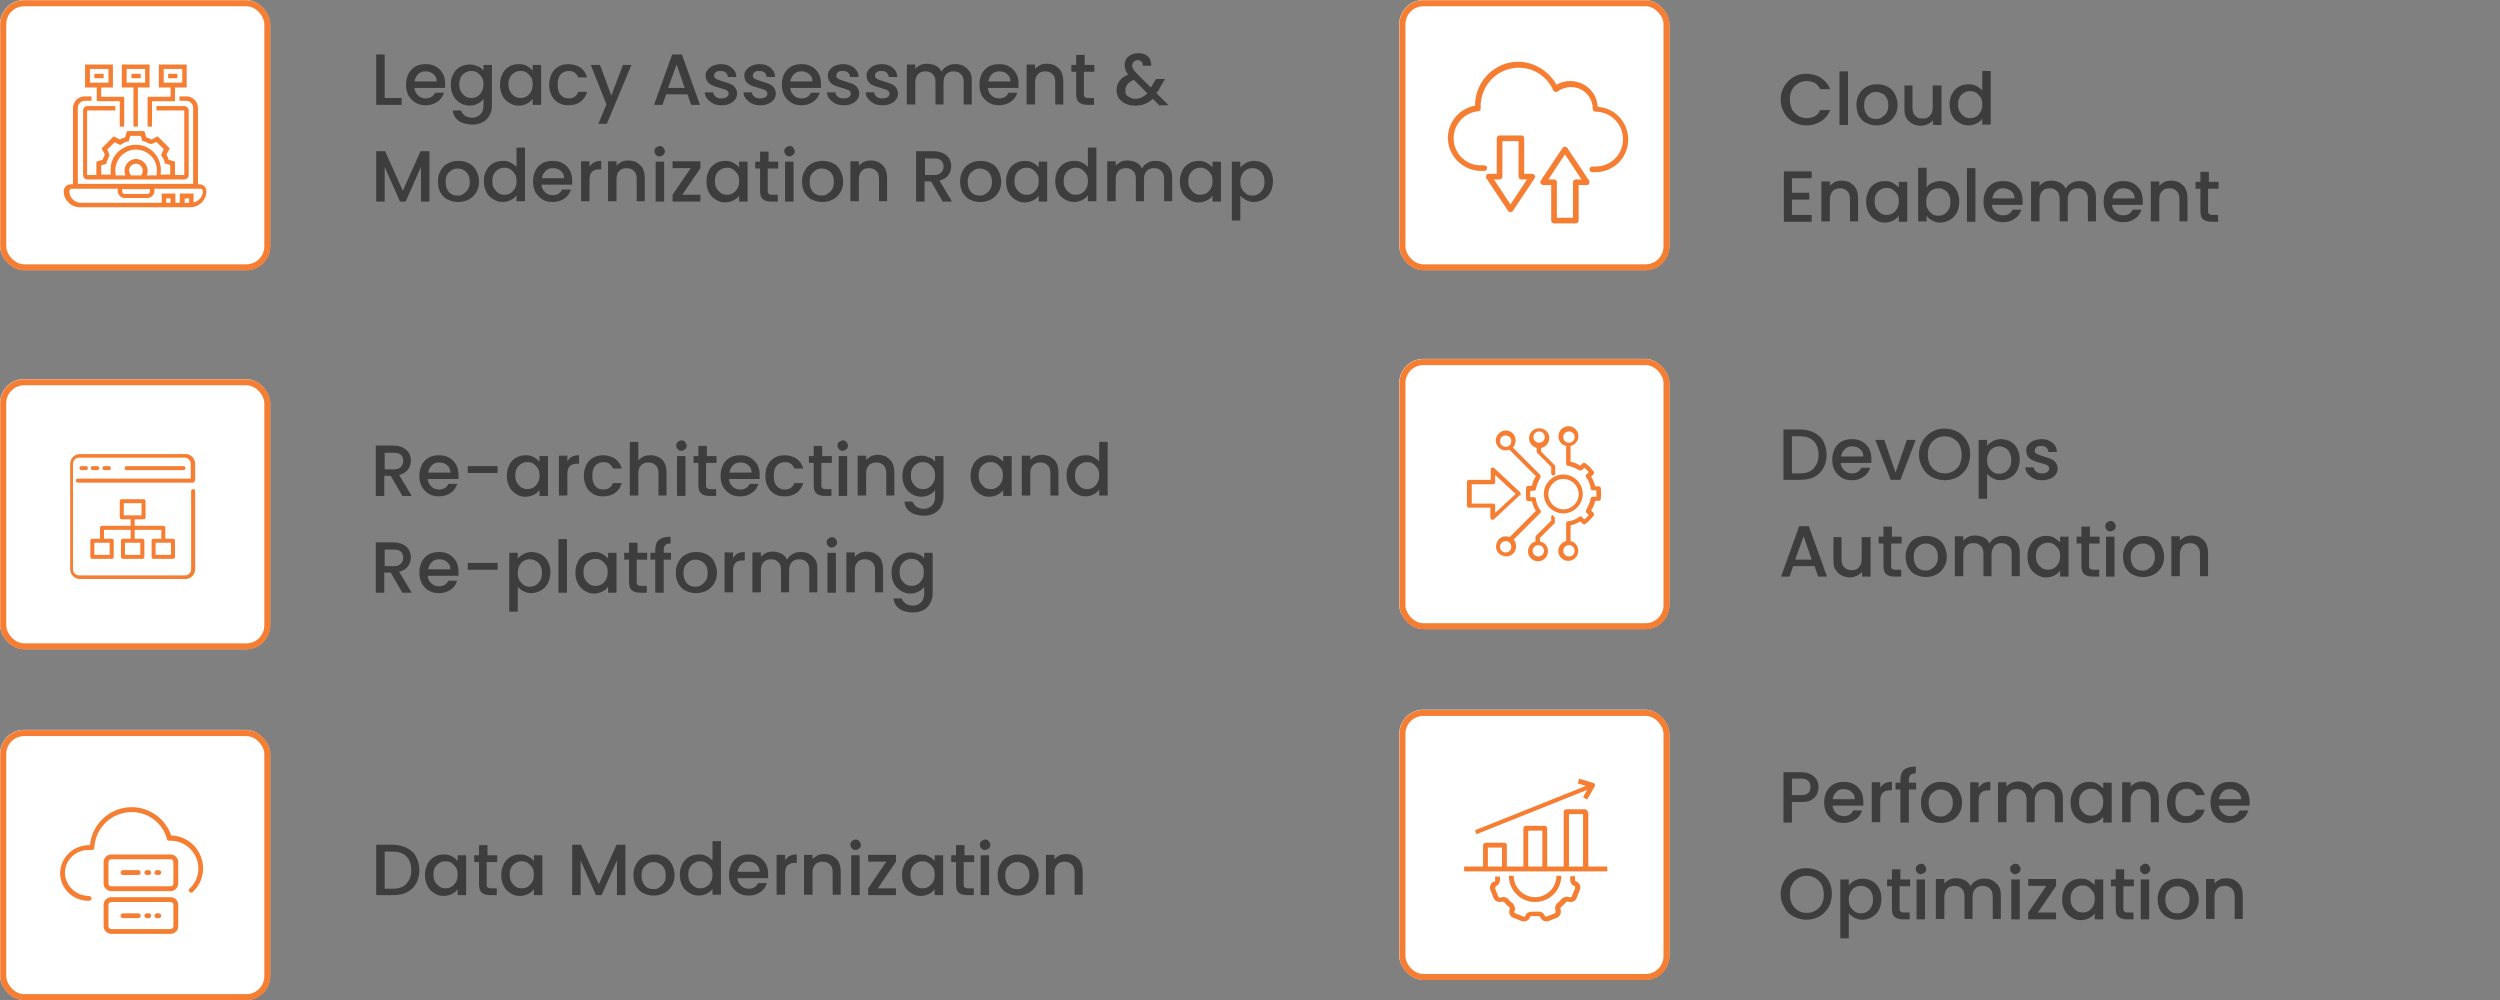 <?xml version="1.0" encoding="UTF-8"?> <svg xmlns="http://www.w3.org/2000/svg" id="Layer_1" version="1.1" viewBox="0 0 620 248"><rect x="0" y="0" width="620" height="248" fill="#808080" stroke="none"/><defs><style> .st0 { fill: none; stroke: #f67e33; stroke-width: 1.5px; } .st1 { fill: #fff; } .st2 { isolation: isolate; } .st3 { fill: #f67e33; } .st4 { fill: #3d3d3d; } </style></defs><g id="Product_Modernization"><g id="Legacy_Assessment_Modernization_Roadmap" class="st2"><g class="st2"><path class="st4" d="M95.4,24.3h4.2v1.7h-6.3v-12.5h2.1v10.9Z"></path><path class="st4" d="M110.4,21.8h-7.6c0,.8.4,1.4.9,1.9.5.5,1.2.7,1.9.7,1.1,0,1.9-.5,2.3-1.4h2.2c-.3.9-.8,1.7-1.6,2.2-.8.6-1.8.9-2.9.9s-1.8-.2-2.5-.6-1.3-1-1.8-1.8c-.4-.8-.6-1.7-.6-2.7s.2-1.9.6-2.7c.4-.8,1-1.4,1.7-1.8.7-.4,1.6-.6,2.6-.6s1.8.2,2.5.6c.7.4,1.3,1,1.7,1.7.4.7.6,1.6.6,2.5s0,.7,0,1ZM108.3,20.2c0-.8-.3-1.4-.8-1.8-.5-.5-1.2-.7-2-.7s-1.3.2-1.8.7-.8,1.1-.9,1.8h5.5Z"></path><path class="st4" d="M118.5,16.4c.6.3,1.1.7,1.4,1.1v-1.4h2.1v10.1c0,.9-.2,1.7-.6,2.4-.4.7-.9,1.3-1.7,1.7-.7.4-1.6.6-2.6.6s-2.5-.3-3.3-.9c-.9-.6-1.4-1.5-1.5-2.6h2c.2.5.5.9,1,1.3.5.3,1.1.5,1.8.5s1.5-.3,2-.8c.5-.5.8-1.2.8-2.2v-1.7c-.3.5-.8.9-1.4,1.2-.6.3-1.3.5-2,.5s-1.7-.2-2.4-.7c-.7-.4-1.3-1-1.7-1.8s-.6-1.7-.6-2.7.2-1.9.6-2.6c.4-.8,1-1.4,1.7-1.8.7-.4,1.5-.6,2.4-.6s1.4.2,2,.5ZM119.5,19.2c-.3-.5-.7-.9-1.1-1.2-.5-.3-.9-.4-1.5-.4s-1,.1-1.5.4c-.5.3-.8.6-1.1,1.1-.3.5-.4,1.1-.4,1.8s.1,1.3.4,1.8c.3.5.7.9,1.1,1.2.5.3,1,.4,1.5.4s1-.1,1.5-.4c.5-.3.8-.7,1.1-1.2s.4-1.1.4-1.8-.1-1.3-.4-1.8Z"></path><path class="st4" d="M124.6,18.3c.4-.8,1-1.4,1.7-1.8.7-.4,1.5-.6,2.4-.6s1.5.2,2,.5c.6.3,1,.7,1.4,1.1v-1.4h2.1v9.9h-2.1v-1.5c-.3.5-.8.9-1.4,1.2-.6.3-1.3.5-2.1.5s-1.6-.2-2.3-.7c-.7-.4-1.3-1-1.7-1.8s-.6-1.7-.6-2.7.2-1.9.6-2.6ZM131.7,19.2c-.3-.5-.7-.9-1.1-1.2-.5-.3-.9-.4-1.5-.4s-1,.1-1.5.4c-.5.3-.8.6-1.1,1.1-.3.5-.4,1.1-.4,1.8s.1,1.3.4,1.8c.3.5.7.9,1.1,1.2.5.3,1,.4,1.5.4s1-.1,1.5-.4c.5-.3.8-.7,1.1-1.2s.4-1.1.4-1.8-.1-1.3-.4-1.8Z"></path><path class="st4" d="M136.8,18.3c.4-.8,1-1.4,1.7-1.8s1.6-.6,2.5-.6,2.2.3,3,.9c.8.6,1.3,1.4,1.6,2.4h-2.2c-.2-.5-.5-.9-.9-1.2-.4-.3-.9-.4-1.5-.4s-1.5.3-2,.9c-.5.6-.7,1.4-.7,2.5s.2,1.9.7,2.5c.5.6,1.2.9,2,.9,1.2,0,2-.5,2.4-1.6h2.2c-.3,1-.8,1.8-1.6,2.4-.8.6-1.8.9-3,.9s-1.8-.2-2.5-.6-1.3-1-1.7-1.8c-.4-.8-.6-1.7-.6-2.7s.2-1.9.6-2.7Z"></path><path class="st4" d="M156.6,16.1l-6.1,14.6h-2.1l2-4.8-3.9-9.8h2.3l2.8,7.6,2.9-7.6h2.1Z"></path><path class="st4" d="M170.4,23.4h-5.2l-.9,2.6h-2.1l4.5-12.5h2.4l4.5,12.5h-2.2l-.9-2.6ZM169.8,21.8l-2-5.8-2.1,5.8h4.1Z"></path><path class="st4" d="M176.9,25.7c-.6-.3-1.1-.7-1.5-1.2-.4-.5-.6-1-.6-1.6h2.1c0,.4.2.8.6,1.1.4.3.8.4,1.4.4s1-.1,1.3-.3c.3-.2.5-.5.5-.9s-.2-.6-.5-.8c-.4-.2-.9-.4-1.7-.6-.7-.2-1.4-.4-1.8-.6-.5-.2-.9-.5-1.2-.9-.3-.4-.5-.9-.5-1.6s.2-1,.5-1.4c.3-.4.8-.8,1.3-1s1.3-.4,2-.4c1.1,0,2,.3,2.7.9.7.6,1.1,1.3,1.1,2.3h-2.1c0-.4-.2-.8-.5-1.1-.3-.3-.8-.4-1.3-.4s-1,.1-1.2.3-.4.5-.4.8,0,.5.3.7c.2.2.4.3.7.4.3.1.7.2,1.2.4.7.2,1.3.4,1.8.6s.9.5,1.2.9.5.9.5,1.5c0,.6-.2,1.1-.5,1.5s-.8.8-1.3,1c-.6.3-1.2.4-2,.4s-1.5-.1-2.1-.4Z"></path><path class="st4" d="M186.5,25.7c-.6-.3-1.1-.7-1.5-1.2-.4-.5-.6-1-.6-1.6h2.1c0,.4.2.8.6,1.1.4.3.8.4,1.4.4s1-.1,1.3-.3c.3-.2.5-.5.5-.9s-.2-.6-.5-.8c-.4-.2-.9-.4-1.7-.6-.7-.2-1.4-.4-1.8-.6-.5-.2-.9-.5-1.2-.9-.3-.4-.5-.9-.5-1.6s.2-1,.5-1.4c.3-.4.8-.8,1.3-1s1.3-.4,2-.4c1.1,0,2,.3,2.7.9.7.6,1.1,1.3,1.1,2.3h-2.1c0-.4-.2-.8-.5-1.1-.3-.3-.8-.4-1.3-.4s-1,.1-1.2.3-.4.5-.4.8,0,.5.3.7c.2.2.4.3.7.4.3.1.7.2,1.2.4.7.2,1.3.4,1.8.6s.9.5,1.2.9.5.9.5,1.5c0,.6-.2,1.1-.5,1.5s-.8.8-1.3,1c-.6.3-1.2.4-2,.4s-1.5-.1-2.1-.4Z"></path><path class="st4" d="M203.6,21.8h-7.6c0,.8.4,1.4.9,1.9.5.5,1.2.7,1.9.7,1.1,0,1.9-.5,2.3-1.4h2.2c-.3.9-.8,1.7-1.6,2.2-.8.6-1.8.9-2.9.9s-1.8-.2-2.5-.6-1.3-1-1.8-1.8c-.4-.8-.6-1.7-.6-2.7s.2-1.9.6-2.7c.4-.8,1-1.4,1.7-1.8.7-.4,1.6-.6,2.6-.6s1.8.2,2.5.6c.7.4,1.3,1,1.7,1.7.4.7.6,1.6.6,2.5s0,.7,0,1ZM201.5,20.2c0-.8-.3-1.4-.8-1.8-.5-.5-1.2-.7-2-.7s-1.3.2-1.8.7-.8,1.1-.9,1.8h5.5Z"></path><path class="st4" d="M207.2,25.7c-.6-.3-1.1-.7-1.5-1.2-.4-.5-.6-1-.6-1.6h2.1c0,.4.2.8.6,1.1.4.3.8.4,1.4.4s1-.1,1.3-.3c.3-.2.5-.5.5-.9s-.2-.6-.5-.8c-.4-.2-.9-.4-1.7-.6-.7-.2-1.4-.4-1.8-.6-.5-.2-.9-.5-1.2-.9-.3-.4-.5-.9-.5-1.6s.2-1,.5-1.4c.3-.4.8-.8,1.3-1s1.3-.4,2-.4c1.1,0,2,.3,2.7.9.7.6,1.1,1.3,1.1,2.3h-2.1c0-.4-.2-.8-.5-1.1-.3-.3-.8-.4-1.3-.4s-1,.1-1.2.3-.4.5-.4.8,0,.5.3.7c.2.2.4.3.7.4.3.1.7.2,1.2.4.7.2,1.3.4,1.8.6s.9.5,1.2.9.5.9.5,1.5c0,.6-.2,1.1-.5,1.5s-.8.8-1.3,1c-.6.3-1.2.4-2,.4s-1.5-.1-2.1-.4Z"></path><path class="st4" d="M216.8,25.7c-.6-.3-1.1-.7-1.5-1.2-.4-.5-.6-1-.6-1.6h2.1c0,.4.2.8.6,1.1.4.3.8.4,1.4.4s1-.1,1.3-.3c.3-.2.5-.5.5-.9s-.2-.6-.5-.8c-.4-.2-.9-.4-1.7-.6-.7-.2-1.4-.4-1.8-.6-.5-.2-.9-.5-1.2-.9-.3-.4-.5-.9-.5-1.6s.2-1,.5-1.4c.3-.4.8-.8,1.3-1s1.3-.4,2-.4c1.1,0,2,.3,2.7.9.7.6,1.1,1.3,1.1,2.3h-2.1c0-.4-.2-.8-.5-1.1-.3-.3-.8-.4-1.3-.4s-1,.1-1.2.3-.4.5-.4.8,0,.5.3.7c.2.2.4.3.7.4.3.1.7.2,1.2.4.7.2,1.3.4,1.8.6s.9.5,1.2.9.5.9.5,1.5c0,.6-.2,1.1-.5,1.5s-.8.8-1.3,1c-.6.3-1.2.4-2,.4s-1.5-.1-2.1-.4Z"></path><path class="st4" d="M239,16.4c.6.3,1.1.8,1.5,1.4.4.6.5,1.4.5,2.3v5.8h-2v-5.5c0-.9-.2-1.6-.7-2-.4-.5-1.1-.7-1.8-.7s-1.4.2-1.8.7c-.5.5-.7,1.2-.7,2v5.5h-2v-5.5c0-.9-.2-1.6-.7-2-.4-.5-1.1-.7-1.8-.7s-1.4.2-1.8.7c-.5.5-.7,1.2-.7,2v5.5h-2.1v-9.9h2.1v1.1c.3-.4.8-.7,1.3-1,.5-.2,1.1-.3,1.7-.3s1.5.2,2.1.5,1.1.8,1.4,1.5c.3-.6.8-1.1,1.4-1.4.6-.4,1.3-.5,2.1-.5s1.5.2,2.1.5Z"></path><path class="st4" d="M252.6,21.8h-7.6c0,.8.4,1.4.9,1.9.5.5,1.2.7,1.9.7,1.1,0,1.9-.5,2.3-1.4h2.2c-.3.9-.8,1.7-1.6,2.2-.8.6-1.8.9-2.9.9s-1.8-.2-2.5-.6-1.3-1-1.8-1.8c-.4-.8-.6-1.7-.6-2.7s.2-1.9.6-2.7c.4-.8,1-1.4,1.7-1.8.7-.4,1.6-.6,2.6-.6s1.8.2,2.5.6c.7.4,1.3,1,1.7,1.7.4.7.6,1.6.6,2.5s0,.7,0,1ZM250.6,20.2c0-.8-.3-1.4-.8-1.8-.5-.5-1.2-.7-2-.7s-1.3.2-1.8.7-.8,1.1-.9,1.8h5.5Z"></path><path class="st4" d="M261.8,16.4c.6.3,1.1.8,1.4,1.4.3.6.5,1.4.5,2.3v5.8h-2v-5.5c0-.9-.2-1.6-.7-2-.4-.5-1.1-.7-1.8-.7s-1.4.2-1.8.7c-.5.5-.7,1.2-.7,2v5.5h-2.1v-9.9h2.1v1.1c.3-.4.8-.7,1.3-1,.5-.2,1.1-.3,1.7-.3s1.5.2,2.1.5Z"></path><path class="st4" d="M268.8,17.8v5.5c0,.4,0,.6.3.8s.5.2.9.2h1.3v1.7h-1.6c-.9,0-1.6-.2-2.1-.6-.5-.4-.7-1.1-.7-2.1v-5.5h-1.2v-1.7h1.2v-2.5h2.1v2.5h2.4v1.7h-2.4Z"></path><path class="st4" d="M287.4,26l-1.5-1.5c-.6.6-1.3,1-2,1.3s-1.5.4-2.4.4-1.7-.2-2.4-.5c-.7-.3-1.2-.8-1.6-1.3-.4-.6-.6-1.3-.6-2s.2-1.6.7-2.3c.5-.7,1.2-1.2,2.2-1.6-.3-.4-.6-.8-.7-1.2s-.2-.8-.2-1.2.1-1,.4-1.5c.3-.4.7-.8,1.2-1,.5-.3,1.1-.4,1.8-.4s1.3.1,1.8.4c.5.3.9.6,1.1,1.1s.3,1,.3,1.6h-2.1c0-.4,0-.8-.3-1-.2-.2-.5-.4-.9-.4s-.7.1-1,.4c-.2.2-.4.5-.4.9s0,.6.3,1c.2.3.5.7,1,1.2l3.3,3.3,1.3-2.1h2.2l-1.6,2.8-.5.7,3,3h-2.7ZM284.5,23.1l-3.3-3.3c-1.4.6-2.1,1.4-2.1,2.6s.2,1.1.7,1.5c.5.4,1,.6,1.8.6,1.1,0,2.1-.5,3-1.4Z"></path></g><g class="st2"><path class="st4" d="M106.5,37.5v12.5h-2.1v-8.6l-3.8,8.6h-1.4l-3.8-8.6v8.6h-2.1v-12.5h2.2l4.4,9.8,4.4-9.8h2.2Z"></path><path class="st4" d="M111,49.5c-.8-.4-1.3-1-1.8-1.8-.4-.8-.6-1.7-.6-2.7s.2-1.9.7-2.7c.4-.8,1-1.4,1.8-1.8s1.6-.6,2.6-.6,1.8.2,2.6.6,1.4,1,1.8,1.8c.4.8.7,1.7.7,2.7s-.2,1.9-.7,2.7c-.5.8-1.1,1.4-1.9,1.8-.8.4-1.7.6-2.6.6s-1.8-.2-2.5-.6ZM115,48c.5-.3.8-.6,1.1-1.1.3-.5.4-1.1.4-1.8s-.1-1.3-.4-1.8-.6-.9-1.1-1.1c-.5-.3-.9-.4-1.5-.4s-1,.1-1.5.4c-.4.3-.8.6-1.1,1.1-.3.5-.4,1.1-.4,1.8,0,1.1.3,1.9.8,2.5s1.2.9,2.1.9,1-.1,1.5-.4Z"></path><path class="st4" d="M120.6,42.3c.4-.8,1-1.4,1.7-1.8.7-.4,1.5-.6,2.4-.6s1.3.1,1.9.4c.6.3,1.1.7,1.5,1.1v-4.8h2.1v13.3h-2.1v-1.5c-.3.5-.8.9-1.4,1.2-.6.3-1.3.5-2,.5s-1.7-.2-2.4-.7c-.7-.4-1.3-1-1.7-1.8s-.6-1.7-.6-2.7.2-1.9.6-2.6ZM127.7,43.2c-.3-.5-.7-.9-1.1-1.2-.5-.3-.9-.4-1.5-.4s-1,.1-1.5.4c-.5.3-.8.6-1.1,1.1-.3.5-.4,1.1-.4,1.8s.1,1.3.4,1.8c.3.5.7.9,1.1,1.2.5.3,1,.4,1.5.4s1-.1,1.5-.4c.5-.3.8-.7,1.1-1.2s.4-1.1.4-1.8-.1-1.3-.4-1.8Z"></path><path class="st4" d="M141.9,45.8h-7.6c0,.8.4,1.4.9,1.9.5.5,1.2.7,1.9.7,1.1,0,1.9-.5,2.3-1.4h2.2c-.3.9-.8,1.7-1.6,2.2-.8.6-1.8.9-2.9.9s-1.8-.2-2.5-.6-1.3-1-1.8-1.8c-.4-.8-.6-1.7-.6-2.7s.2-1.9.6-2.7c.4-.8,1-1.4,1.7-1.8.7-.4,1.6-.6,2.6-.6s1.8.2,2.5.6c.7.4,1.3,1,1.7,1.7.4.7.6,1.6.6,2.5s0,.7,0,1ZM139.9,44.2c0-.8-.3-1.4-.8-1.8-.5-.5-1.2-.7-2-.7s-1.3.2-1.8.7-.8,1.1-.9,1.8h5.5Z"></path><path class="st4" d="M147.3,40.3c.5-.3,1.1-.4,1.8-.4v2.1h-.5c-.8,0-1.4.2-1.8.6s-.6,1.1-.6,2.1v5.2h-2.1v-9.9h2.1v1.4c.3-.5.7-.9,1.2-1.2Z"></path><path class="st4" d="M158,40.4c.6.3,1.1.8,1.4,1.4.3.6.5,1.4.5,2.3v5.8h-2v-5.5c0-.9-.2-1.6-.7-2-.4-.5-1.1-.7-1.8-.7s-1.4.2-1.8.7c-.5.5-.7,1.2-.7,2v5.5h-2.1v-9.9h2.1v1.1c.3-.4.8-.7,1.3-1,.5-.2,1.1-.3,1.7-.3s1.5.2,2.1.5Z"></path><path class="st4" d="M162.7,38.4c-.3-.3-.4-.6-.4-.9s.1-.7.4-.9.6-.4.9-.4.7.1.9.4.4.6.4.9-.1.7-.4.9-.6.4-.9.4-.7-.1-.9-.4ZM164.7,40.1v9.9h-2.1v-9.9h2.1Z"></path><path class="st4" d="M169.2,48.3h4.5v1.7h-6.9v-1.7l4.5-6.6h-4.5v-1.7h6.9v1.7l-4.5,6.6Z"></path><path class="st4" d="M175.8,42.3c.4-.8,1-1.4,1.7-1.8.7-.4,1.5-.6,2.4-.6s1.5.2,2,.5c.6.3,1,.7,1.4,1.1v-1.4h2.1v9.9h-2.1v-1.5c-.3.5-.8.9-1.4,1.2-.6.3-1.3.5-2.1.5s-1.6-.2-2.3-.7c-.7-.4-1.3-1-1.7-1.8s-.6-1.7-.6-2.7.2-1.9.6-2.6ZM182.9,43.2c-.3-.5-.7-.9-1.1-1.2-.5-.3-.9-.4-1.5-.4s-1,.1-1.5.4c-.5.3-.8.6-1.1,1.1-.3.5-.4,1.1-.4,1.8s.1,1.3.4,1.8c.3.5.7.9,1.1,1.2.5.3,1,.4,1.5.4s1-.1,1.5-.4c.5-.3.8-.7,1.1-1.2s.4-1.1.4-1.8-.1-1.3-.4-1.8Z"></path><path class="st4" d="M190.4,41.8v5.5c0,.4,0,.6.3.8s.5.2.9.2h1.3v1.7h-1.6c-.9,0-1.6-.2-2.1-.6-.5-.4-.7-1.1-.7-2.1v-5.5h-1.2v-1.7h1.2v-2.5h2.1v2.5h2.4v1.7h-2.4Z"></path><path class="st4" d="M194.9,38.4c-.3-.3-.4-.6-.4-.9s.1-.7.4-.9.6-.4.9-.4.7.1.9.4.4.6.4.9-.1.7-.4.9-.6.4-.9.4-.7-.1-.9-.4ZM196.8,40.1v9.9h-2.1v-9.9h2.1Z"></path><path class="st4" d="M201.3,49.5c-.8-.4-1.3-1-1.8-1.8-.4-.8-.6-1.7-.6-2.7s.2-1.9.7-2.7c.4-.8,1-1.4,1.8-1.8s1.6-.6,2.6-.6,1.8.2,2.6.6,1.4,1,1.8,1.8c.4.8.7,1.7.7,2.7s-.2,1.9-.7,2.7c-.5.8-1.1,1.4-1.9,1.8-.8.4-1.7.6-2.6.6s-1.8-.2-2.5-.6ZM205.3,48c.5-.3.8-.6,1.1-1.1.3-.5.4-1.1.4-1.8s-.1-1.3-.4-1.8-.6-.9-1.1-1.1c-.5-.3-.9-.4-1.5-.4s-1,.1-1.5.4c-.4.3-.8.6-1.1,1.1-.3.5-.4,1.1-.4,1.8,0,1.1.3,1.9.8,2.5s1.2.9,2.1.9,1-.1,1.5-.4Z"></path><path class="st4" d="M218.1,40.4c.6.3,1.1.8,1.4,1.4.3.6.5,1.4.5,2.3v5.8h-2v-5.5c0-.9-.2-1.6-.7-2-.4-.5-1.1-.7-1.8-.7s-1.4.2-1.8.7c-.5.5-.7,1.2-.7,2v5.5h-2.1v-9.9h2.1v1.1c.3-.4.8-.7,1.3-1,.5-.2,1.1-.3,1.7-.3s1.5.2,2.1.5Z"></path><path class="st4" d="M233.8,50l-2.9-5h-1.6v5h-2.1v-12.5h4.3c1,0,1.8.2,2.4.5s1.2.8,1.5,1.3c.3.6.5,1.2.5,1.9s-.2,1.6-.7,2.2c-.5.7-1.2,1.1-2.2,1.4l3.1,5.2h-2.4ZM229.4,43.4h2.3c.8,0,1.3-.2,1.7-.6.4-.4.6-.9.6-1.5s-.2-1.2-.6-1.5c-.4-.4-1-.5-1.7-.5h-2.3v4.2Z"></path><path class="st4" d="M240.5,49.5c-.8-.4-1.3-1-1.8-1.8-.4-.8-.6-1.7-.6-2.7s.2-1.9.7-2.7c.4-.8,1-1.4,1.8-1.8s1.6-.6,2.6-.6,1.8.2,2.6.6,1.4,1,1.8,1.8c.4.8.7,1.7.7,2.7s-.2,1.9-.7,2.7c-.5.8-1.1,1.4-1.9,1.8-.8.4-1.7.6-2.6.6s-1.8-.2-2.5-.6ZM244.5,48c.5-.3.8-.6,1.1-1.1.3-.5.4-1.1.4-1.8s-.1-1.3-.4-1.8-.6-.9-1.1-1.1c-.5-.3-.9-.4-1.5-.4s-1,.1-1.5.4c-.4.3-.8.6-1.1,1.1-.3.5-.4,1.1-.4,1.8,0,1.1.3,1.9.8,2.5s1.2.9,2.1.9,1-.1,1.5-.4Z"></path><path class="st4" d="M250.1,42.3c.4-.8,1-1.4,1.7-1.8.7-.4,1.5-.6,2.4-.6s1.5.2,2,.5c.6.3,1,.7,1.4,1.1v-1.4h2.1v9.9h-2.1v-1.5c-.3.5-.8.9-1.4,1.2-.6.3-1.3.5-2.1.5s-1.6-.2-2.3-.7c-.7-.4-1.3-1-1.7-1.8s-.6-1.7-.6-2.7.2-1.9.6-2.6ZM257.2,43.2c-.3-.5-.7-.9-1.1-1.2-.5-.3-.9-.4-1.5-.4s-1,.1-1.5.4c-.5.3-.8.6-1.1,1.1-.3.5-.4,1.1-.4,1.8s.1,1.3.4,1.8c.3.5.7.9,1.1,1.2.5.3,1,.4,1.5.4s1-.1,1.5-.4c.5-.3.8-.7,1.1-1.2s.4-1.1.4-1.8-.1-1.3-.4-1.8Z"></path><path class="st4" d="M262.3,42.3c.4-.8,1-1.4,1.7-1.8.7-.4,1.5-.6,2.4-.6s1.3.1,1.9.4c.6.3,1.1.7,1.5,1.1v-4.8h2.1v13.3h-2.1v-1.5c-.3.5-.8.9-1.4,1.2-.6.3-1.3.5-2,.5s-1.7-.2-2.4-.7c-.7-.4-1.3-1-1.7-1.8s-.6-1.7-.6-2.7.2-1.9.6-2.6ZM269.4,43.2c-.3-.5-.7-.9-1.1-1.2-.5-.3-.9-.4-1.5-.4s-1,.1-1.5.4c-.5.3-.8.6-1.1,1.1-.3.5-.4,1.1-.4,1.8s.1,1.3.4,1.8c.3.5.7.9,1.1,1.2.5.3,1,.4,1.5.4s1-.1,1.5-.4c.5-.3.8-.7,1.1-1.2s.4-1.1.4-1.8-.1-1.3-.4-1.8Z"></path><path class="st4" d="M288.7,40.4c.6.3,1.1.8,1.5,1.4.4.6.5,1.4.5,2.3v5.8h-2v-5.5c0-.9-.2-1.6-.7-2-.4-.5-1.1-.7-1.8-.7s-1.4.2-1.8.7c-.5.5-.7,1.2-.7,2v5.5h-2v-5.5c0-.9-.2-1.6-.7-2-.4-.5-1.1-.7-1.8-.7s-1.4.2-1.8.7c-.5.5-.7,1.2-.7,2v5.5h-2.1v-9.9h2.1v1.1c.3-.4.8-.7,1.3-1,.5-.2,1.1-.3,1.7-.3s1.5.2,2.1.5,1.1.8,1.4,1.5c.3-.6.8-1.1,1.4-1.4.6-.4,1.3-.5,2.1-.5s1.5.2,2.1.5Z"></path><path class="st4" d="M293.2,42.3c.4-.8,1-1.4,1.7-1.8.7-.4,1.5-.6,2.4-.6s1.5.2,2,.5c.6.3,1,.7,1.4,1.1v-1.4h2.1v9.9h-2.1v-1.5c-.3.5-.8.9-1.4,1.2-.6.3-1.3.5-2.1.5s-1.6-.2-2.3-.7c-.7-.4-1.3-1-1.7-1.8s-.6-1.7-.6-2.7.2-1.9.6-2.6ZM300.3,43.2c-.3-.5-.7-.9-1.1-1.2-.5-.3-.9-.4-1.5-.4s-1,.1-1.5.4c-.5.3-.8.6-1.1,1.1-.3.5-.4,1.1-.4,1.8s.1,1.3.4,1.8c.3.5.7.9,1.1,1.2.5.3,1,.4,1.5.4s1-.1,1.5-.4c.5-.3.8-.7,1.1-1.2s.4-1.1.4-1.8-.1-1.3-.4-1.8Z"></path><path class="st4" d="M309,40.4c.6-.3,1.3-.5,2-.5s1.7.2,2.4.6c.7.4,1.3,1,1.7,1.8.4.8.6,1.7.6,2.6s-.2,1.9-.6,2.7-1,1.4-1.7,1.8c-.7.4-1.5.7-2.4.7s-1.4-.2-2-.5-1.1-.7-1.4-1.1v6.2h-2.1v-14.6h2.1v1.5c.3-.5.8-.8,1.4-1.2ZM313.2,43.2c-.3-.5-.7-.9-1.1-1.1-.5-.3-1-.4-1.5-.4s-1,.1-1.5.4c-.5.3-.8.6-1.1,1.2-.3.5-.4,1.1-.4,1.8s.1,1.3.4,1.8c.3.5.7.9,1.1,1.2.5.3,1,.4,1.5.4s1-.1,1.5-.4c.5-.3.8-.7,1.1-1.2.3-.5.4-1.1.4-1.8s-.1-1.3-.4-1.8Z"></path></g></g><g id="Data_Modernization" class="st2"><g class="st2"><path class="st4" d="M100.9,210.3c1,.5,1.8,1.2,2.3,2.2s.8,2.1.8,3.3-.3,2.4-.8,3.3c-.5.9-1.3,1.7-2.3,2.2s-2.2.7-3.5.7h-4.1v-12.5h4.1c1.3,0,2.5.3,3.5.8ZM100.8,219.1c.8-.8,1.2-1.9,1.2-3.3s-.4-2.6-1.2-3.4c-.8-.8-1.9-1.2-3.4-1.2h-2v9.2h2c1.5,0,2.6-.4,3.4-1.2Z"></path><path class="st4" d="M106,214.3c.4-.8,1-1.4,1.7-1.8.7-.4,1.5-.6,2.4-.6s1.5.2,2,.5c.6.3,1,.7,1.4,1.1v-1.4h2.1v9.9h-2.1v-1.5c-.3.5-.8.9-1.4,1.2-.6.3-1.3.5-2.1.5s-1.6-.2-2.3-.7c-.7-.4-1.3-1-1.7-1.8s-.6-1.7-.6-2.7.2-1.9.6-2.6ZM113.1,215.2c-.3-.5-.7-.9-1.1-1.2-.5-.3-.9-.4-1.5-.4s-1,.1-1.5.4c-.5.3-.8.6-1.1,1.1-.3.5-.4,1.1-.4,1.8s.1,1.3.4,1.8c.3.5.7.9,1.1,1.2.5.3,1,.4,1.5.4s1-.1,1.5-.4c.5-.3.8-.7,1.1-1.2s.4-1.1.4-1.8-.1-1.3-.4-1.8Z"></path><path class="st4" d="M120.7,213.8v5.5c0,.4,0,.6.3.8s.5.2.9.2h1.3v1.7h-1.6c-.9,0-1.6-.2-2.1-.6-.5-.4-.7-1.1-.7-2.1v-5.5h-1.2v-1.7h1.2v-2.5h2.1v2.5h2.4v1.7h-2.4Z"></path><path class="st4" d="M124.9,214.3c.4-.8,1-1.4,1.7-1.8.7-.4,1.5-.6,2.4-.6s1.5.2,2,.5c.6.3,1,.7,1.4,1.1v-1.4h2.1v9.9h-2.1v-1.5c-.3.5-.8.9-1.4,1.2-.6.3-1.3.5-2.1.5s-1.6-.2-2.3-.7c-.7-.4-1.3-1-1.7-1.8s-.6-1.7-.6-2.7.2-1.9.6-2.6ZM132,215.2c-.3-.5-.7-.9-1.1-1.2-.5-.3-.9-.4-1.5-.4s-1,.1-1.5.4c-.5.3-.8.6-1.1,1.1-.3.5-.4,1.1-.4,1.8s.1,1.3.4,1.8c.3.5.7.9,1.1,1.2.5.3,1,.4,1.5.4s1-.1,1.5-.4c.5-.3.8-.7,1.1-1.2s.4-1.1.4-1.8-.1-1.3-.4-1.8Z"></path><path class="st4" d="M155.1,209.5v12.5h-2.1v-8.6l-3.8,8.6h-1.4l-3.8-8.6v8.6h-2.1v-12.5h2.2l4.4,9.8,4.4-9.8h2.2Z"></path><path class="st4" d="M159.5,221.5c-.8-.4-1.3-1-1.8-1.8-.4-.8-.6-1.7-.6-2.7s.2-1.9.7-2.7c.4-.8,1-1.4,1.8-1.8s1.6-.6,2.6-.6,1.8.2,2.6.6,1.4,1,1.8,1.8c.4.8.7,1.7.7,2.7s-.2,1.9-.7,2.7c-.5.8-1.1,1.4-1.9,1.8-.8.4-1.7.6-2.6.6s-1.8-.2-2.5-.6ZM163.6,220c.5-.3.8-.6,1.1-1.1.3-.5.4-1.1.4-1.8s-.1-1.3-.4-1.8-.6-.9-1.1-1.1c-.5-.3-.9-.4-1.5-.4s-1,.1-1.5.4c-.4.3-.8.6-1.1,1.1-.3.5-.4,1.1-.4,1.8,0,1.1.3,1.9.8,2.5s1.2.9,2.1.9,1-.1,1.5-.4Z"></path><path class="st4" d="M169.2,214.3c.4-.8,1-1.4,1.7-1.8.7-.4,1.5-.6,2.4-.6s1.3.1,1.9.4c.6.3,1.1.7,1.5,1.1v-4.8h2.1v13.3h-2.1v-1.5c-.3.5-.8.9-1.4,1.2-.6.3-1.3.5-2,.5s-1.7-.2-2.4-.7c-.7-.4-1.3-1-1.7-1.8s-.6-1.7-.6-2.7.2-1.9.6-2.6ZM176.3,215.2c-.3-.5-.7-.9-1.1-1.2-.5-.3-.9-.4-1.5-.4s-1,.1-1.5.4c-.5.3-.8.6-1.1,1.1-.3.5-.4,1.1-.4,1.8s.1,1.3.4,1.8c.3.5.7.9,1.1,1.2.5.3,1,.4,1.5.4s1-.1,1.5-.4c.5-.3.8-.7,1.1-1.2s.4-1.1.4-1.8-.1-1.3-.4-1.8Z"></path><path class="st4" d="M190.5,217.8h-7.6c0,.8.4,1.4.9,1.9.5.5,1.2.7,1.9.7,1.1,0,1.9-.5,2.3-1.4h2.2c-.3.9-.8,1.7-1.6,2.2-.8.6-1.8.9-2.9.9s-1.8-.2-2.5-.6-1.3-1-1.8-1.8c-.4-.8-.6-1.7-.6-2.7s.2-1.9.6-2.7c.4-.8,1-1.4,1.7-1.8.7-.4,1.6-.6,2.6-.6s1.8.2,2.5.6c.7.4,1.3,1,1.7,1.7.4.7.6,1.6.6,2.5s0,.7,0,1ZM188.4,216.2c0-.8-.3-1.4-.8-1.8-.5-.5-1.2-.7-2-.7s-1.3.2-1.8.7-.8,1.1-.9,1.8h5.5Z"></path><path class="st4" d="M195.8,212.3c.5-.3,1.1-.4,1.8-.4v2.1h-.5c-.8,0-1.4.2-1.8.6s-.6,1.1-.6,2.1v5.2h-2.1v-9.9h2.1v1.4c.3-.5.7-.9,1.2-1.2Z"></path><path class="st4" d="M206.6,212.4c.6.3,1.1.8,1.4,1.4.3.6.5,1.4.5,2.3v5.8h-2v-5.5c0-.9-.2-1.6-.7-2-.4-.5-1.1-.7-1.8-.7s-1.4.2-1.8.7c-.5.5-.7,1.2-.7,2v5.5h-2.1v-9.9h2.1v1.1c.3-.4.8-.7,1.3-1,.5-.2,1.1-.3,1.7-.3s1.5.2,2.1.5Z"></path><path class="st4" d="M211.3,210.4c-.3-.3-.4-.6-.4-.9s.1-.7.4-.9.6-.4.9-.4.7.1.9.4.4.6.4.9-.1.7-.4.9-.6.4-.9.4-.7-.1-.9-.4ZM213.2,212.1v9.9h-2.1v-9.9h2.1Z"></path><path class="st4" d="M217.7,220.3h4.5v1.7h-6.9v-1.7l4.5-6.6h-4.5v-1.7h6.9v1.7l-4.5,6.6Z"></path><path class="st4" d="M224.3,214.3c.4-.8,1-1.4,1.7-1.8.7-.4,1.5-.6,2.4-.6s1.5.2,2,.5c.6.3,1,.7,1.4,1.1v-1.4h2.1v9.9h-2.1v-1.5c-.3.5-.8.9-1.4,1.2-.6.3-1.3.5-2.1.5s-1.6-.2-2.3-.7c-.7-.4-1.3-1-1.7-1.8s-.6-1.7-.6-2.7.2-1.9.6-2.6ZM231.4,215.2c-.3-.5-.7-.9-1.1-1.2-.5-.3-.9-.4-1.5-.4s-1,.1-1.5.4c-.5.3-.8.6-1.1,1.1-.3.5-.4,1.1-.4,1.8s.1,1.3.4,1.8c.3.5.7.9,1.1,1.2.5.3,1,.4,1.5.4s1-.1,1.5-.4c.5-.3.8-.7,1.1-1.2s.4-1.1.4-1.8-.1-1.3-.4-1.8Z"></path><path class="st4" d="M239,213.8v5.5c0,.4,0,.6.3.8s.5.2.9.2h1.3v1.7h-1.6c-.9,0-1.6-.2-2.1-.6-.5-.4-.7-1.1-.7-2.1v-5.5h-1.2v-1.7h1.2v-2.5h2.1v2.5h2.4v1.7h-2.4Z"></path><path class="st4" d="M243.4,210.4c-.3-.3-.4-.6-.4-.9s.1-.7.4-.9.6-.4.9-.4.7.1.9.4.4.6.4.9-.1.7-.4.9-.6.4-.9.4-.7-.1-.9-.4ZM245.3,212.1v9.9h-2.1v-9.9h2.1Z"></path><path class="st4" d="M249.8,221.5c-.8-.4-1.3-1-1.8-1.8-.4-.8-.6-1.7-.6-2.7s.2-1.9.7-2.7c.4-.8,1-1.4,1.8-1.8s1.6-.6,2.6-.6,1.8.2,2.6.6,1.4,1,1.8,1.8c.4.8.7,1.7.7,2.7s-.2,1.9-.7,2.7c-.5.8-1.1,1.4-1.9,1.8-.8.4-1.7.6-2.6.6s-1.8-.2-2.5-.6ZM253.8,220c.5-.3.8-.6,1.1-1.1.3-.5.4-1.1.4-1.8s-.1-1.3-.4-1.8-.6-.9-1.1-1.1c-.5-.3-.9-.4-1.5-.4s-1,.1-1.5.4c-.4.3-.8.6-1.1,1.1-.3.5-.4,1.1-.4,1.8,0,1.1.3,1.9.8,2.5s1.2.9,2.1.9,1-.1,1.5-.4Z"></path><path class="st4" d="M266.6,212.4c.6.3,1.1.8,1.4,1.4.3.6.5,1.4.5,2.3v5.8h-2v-5.5c0-.9-.2-1.6-.7-2-.4-.5-1.1-.7-1.8-.7s-1.4.2-1.8.7c-.5.5-.7,1.2-.7,2v5.5h-2.1v-9.9h2.1v1.1c.3-.4.8-.7,1.3-1,.5-.2,1.1-.3,1.7-.3s1.5.2,2.1.5Z"></path></g></g><g id="Re-architecting_and_Re-platforming" class="st2"><g class="st2"><path class="st4" d="M99.8,123l-2.9-5h-1.6v5h-2.1v-12.5h4.3c1,0,1.8.2,2.4.5s1.2.8,1.5,1.3c.3.6.5,1.2.5,1.9s-.2,1.6-.7,2.2c-.5.7-1.2,1.1-2.2,1.4l3.1,5.2h-2.4ZM95.4,116.4h2.3c.8,0,1.3-.2,1.7-.6.4-.4.6-.9.6-1.5s-.2-1.2-.6-1.5c-.4-.4-1-.5-1.7-.5h-2.3v4.2Z"></path><path class="st4" d="M113.7,118.8h-7.6c0,.8.4,1.4.9,1.9.5.5,1.2.7,1.9.7,1.1,0,1.9-.5,2.3-1.4h2.2c-.3.9-.8,1.7-1.6,2.2-.8.6-1.8.9-2.9.9s-1.8-.2-2.5-.6-1.3-1-1.8-1.8c-.4-.8-.6-1.7-.6-2.7s.2-1.9.6-2.7c.4-.8,1-1.4,1.7-1.8.7-.4,1.6-.6,2.6-.6s1.8.2,2.5.6c.7.4,1.3,1,1.7,1.7.4.7.6,1.6.6,2.5s0,.7,0,1ZM111.7,117.2c0-.8-.3-1.4-.8-1.8-.5-.5-1.2-.7-2-.7s-1.3.2-1.8.7-.8,1.1-.9,1.8h5.5Z"></path><path class="st4" d="M123.4,115.6v1.7h-7.4v-1.7h7.4Z"></path><path class="st4" d="M126.3,115.3c.4-.8,1-1.4,1.7-1.8.7-.4,1.5-.6,2.4-.6s1.5.2,2,.5c.6.3,1,.7,1.4,1.1v-1.4h2.1v9.9h-2.1v-1.5c-.3.5-.8.9-1.4,1.2-.6.3-1.3.5-2.1.5s-1.6-.2-2.3-.7c-.7-.4-1.3-1-1.7-1.8s-.6-1.7-.6-2.7.2-1.9.6-2.6ZM133.4,116.2c-.3-.5-.7-.9-1.1-1.2-.5-.3-.9-.4-1.5-.4s-1,.1-1.5.4c-.5.3-.8.6-1.1,1.1-.3.5-.4,1.1-.4,1.8s.1,1.3.4,1.8c.3.5.7.9,1.1,1.2.5.3,1,.4,1.5.4s1-.1,1.5-.4c.5-.3.8-.7,1.1-1.2s.4-1.1.4-1.8-.1-1.3-.4-1.8Z"></path><path class="st4" d="M141.8,113.3c.5-.3,1.1-.4,1.8-.4v2.1h-.5c-.8,0-1.4.2-1.8.6s-.6,1.1-.6,2.1v5.2h-2.1v-9.9h2.1v1.4c.3-.5.7-.9,1.2-1.2Z"></path><path class="st4" d="M145.4,115.3c.4-.8,1-1.4,1.7-1.8s1.6-.6,2.5-.6,2.2.3,3,.9c.8.6,1.3,1.4,1.6,2.4h-2.2c-.2-.5-.5-.9-.9-1.2-.4-.3-.9-.4-1.5-.4s-1.5.3-2,.9c-.5.6-.7,1.4-.7,2.5s.2,1.9.7,2.5c.5.6,1.2.9,2,.9,1.2,0,2-.5,2.4-1.6h2.2c-.3,1-.8,1.8-1.6,2.4-.8.6-1.8.9-3,.9s-1.8-.2-2.5-.6-1.3-1-1.7-1.8c-.4-.8-.6-1.7-.6-2.7s.2-1.9.6-2.7Z"></path><path class="st4" d="M163.4,113.4c.6.3,1.1.8,1.4,1.4.3.6.5,1.4.5,2.3v5.8h-2v-5.5c0-.9-.2-1.6-.7-2-.4-.5-1.1-.7-1.8-.7s-1.4.2-1.8.7c-.5.5-.7,1.2-.7,2v5.5h-2.1v-13.3h2.1v4.6c.3-.4.8-.7,1.3-1,.5-.2,1.1-.3,1.8-.3s1.4.2,2,.5Z"></path><path class="st4" d="M168.1,111.4c-.3-.3-.4-.6-.4-.9s.1-.7.4-.9.6-.4.9-.4.7.1.9.4.4.6.4.9-.1.7-.4.9-.6.4-.9.4-.7-.1-.9-.4ZM170,113.1v9.9h-2.1v-9.9h2.1Z"></path><path class="st4" d="M175.1,114.8v5.5c0,.4,0,.6.3.8s.5.2.9.2h1.3v1.7h-1.6c-.9,0-1.6-.2-2.1-.6-.5-.4-.7-1.1-.7-2.1v-5.5h-1.2v-1.7h1.2v-2.5h2.1v2.5h2.4v1.7h-2.4Z"></path><path class="st4" d="M188.4,118.8h-7.6c0,.8.4,1.4.9,1.9.5.5,1.2.7,1.9.7,1.1,0,1.9-.5,2.3-1.4h2.2c-.3.9-.8,1.7-1.6,2.2-.8.6-1.8.9-2.9.9s-1.8-.2-2.5-.6-1.3-1-1.8-1.8c-.4-.8-.6-1.7-.6-2.7s.2-1.9.6-2.7c.4-.8,1-1.4,1.7-1.8.7-.4,1.6-.6,2.6-.6s1.8.2,2.5.6c.7.4,1.3,1,1.7,1.7.4.7.6,1.6.6,2.5s0,.7,0,1ZM186.4,117.2c0-.8-.3-1.4-.8-1.8-.5-.5-1.2-.7-2-.7s-1.3.2-1.8.7-.8,1.1-.9,1.8h5.5Z"></path><path class="st4" d="M190.4,115.3c.4-.8,1-1.4,1.7-1.8s1.6-.6,2.5-.6,2.2.3,3,.9c.8.6,1.3,1.4,1.6,2.4h-2.2c-.2-.5-.5-.9-.9-1.2-.4-.3-.9-.4-1.5-.4s-1.5.3-2,.9c-.5.6-.7,1.4-.7,2.5s.2,1.9.7,2.5c.5.6,1.2.9,2,.9,1.2,0,2-.5,2.4-1.6h2.2c-.3,1-.8,1.8-1.6,2.4-.8.6-1.8.9-3,.9s-1.8-.2-2.5-.6-1.3-1-1.7-1.8c-.4-.8-.6-1.7-.6-2.7s.2-1.9.6-2.7Z"></path><path class="st4" d="M203.7,114.8v5.5c0,.4,0,.6.3.8s.5.2.9.2h1.3v1.7h-1.6c-.9,0-1.6-.2-2.1-.6-.5-.4-.7-1.1-.7-2.1v-5.5h-1.2v-1.7h1.2v-2.5h2.1v2.5h2.4v1.7h-2.4Z"></path><path class="st4" d="M208.1,111.4c-.3-.3-.4-.6-.4-.9s.1-.7.4-.9.6-.4.9-.4.7.1.9.4.4.6.4.9-.1.7-.4.9-.6.4-.9.4-.7-.1-.9-.4ZM210.1,113.1v9.9h-2.1v-9.9h2.1Z"></path><path class="st4" d="M219.9,113.4c.6.3,1.1.8,1.4,1.4.3.6.5,1.4.5,2.3v5.8h-2v-5.5c0-.9-.2-1.6-.7-2-.4-.5-1.1-.7-1.8-.7s-1.4.2-1.8.7c-.5.5-.7,1.2-.7,2v5.5h-2.1v-9.9h2.1v1.1c.3-.4.8-.7,1.3-1,.5-.2,1.1-.3,1.7-.3s1.5.2,2.1.5Z"></path><path class="st4" d="M230.5,113.4c.6.3,1.1.7,1.4,1.1v-1.4h2.1v10.1c0,.9-.2,1.7-.6,2.4-.4.7-.9,1.3-1.7,1.7-.7.4-1.6.6-2.6.6s-2.5-.3-3.3-.9c-.9-.6-1.4-1.5-1.5-2.6h2c.2.5.5.9,1,1.3.5.3,1.1.5,1.8.5s1.5-.3,2-.8c.5-.5.8-1.2.8-2.2v-1.7c-.3.5-.8.9-1.4,1.2-.6.3-1.3.5-2,.5s-1.7-.2-2.4-.7c-.7-.4-1.3-1-1.7-1.8s-.6-1.7-.6-2.7.2-1.9.6-2.6c.4-.8,1-1.4,1.7-1.8.7-.4,1.5-.6,2.4-.6s1.4.2,2,.5ZM231.5,116.2c-.3-.5-.7-.9-1.1-1.2-.5-.3-.9-.4-1.5-.4s-1,.1-1.5.4c-.5.3-.8.6-1.1,1.1-.3.5-.4,1.1-.4,1.8s.1,1.3.4,1.8c.3.5.7.9,1.1,1.2.5.3,1,.4,1.5.4s1-.1,1.5-.4c.5-.3.8-.7,1.1-1.2s.4-1.1.4-1.8-.1-1.3-.4-1.8Z"></path><path class="st4" d="M241.3,115.3c.4-.8,1-1.4,1.7-1.8.7-.4,1.5-.6,2.4-.6s1.5.2,2,.5c.6.3,1,.7,1.4,1.1v-1.4h2.1v9.9h-2.1v-1.5c-.3.5-.8.9-1.4,1.2-.6.3-1.3.5-2.1.5s-1.6-.2-2.3-.7c-.7-.4-1.3-1-1.7-1.8s-.6-1.7-.6-2.7.2-1.9.6-2.6ZM248.3,116.2c-.3-.5-.7-.9-1.1-1.2-.5-.3-.9-.4-1.5-.4s-1,.1-1.5.4c-.5.3-.8.6-1.1,1.1-.3.5-.4,1.1-.4,1.8s.1,1.3.4,1.8c.3.5.7.9,1.1,1.2.5.3,1,.4,1.5.4s1-.1,1.5-.4c.5-.3.8-.7,1.1-1.2s.4-1.1.4-1.8-.1-1.3-.4-1.8Z"></path><path class="st4" d="M260.6,113.4c.6.3,1.1.8,1.4,1.4.3.6.5,1.4.5,2.3v5.8h-2v-5.5c0-.9-.2-1.6-.7-2-.4-.5-1.1-.7-1.8-.7s-1.4.2-1.8.7c-.5.5-.7,1.2-.7,2v5.5h-2.1v-9.9h2.1v1.1c.3-.4.8-.7,1.3-1,.5-.2,1.1-.3,1.7-.3s1.5.2,2.1.5Z"></path><path class="st4" d="M265.1,115.3c.4-.8,1-1.4,1.7-1.8.7-.4,1.5-.6,2.4-.6s1.3.1,1.9.4c.6.3,1.1.7,1.5,1.1v-4.8h2.1v13.3h-2.1v-1.5c-.3.5-.8.9-1.4,1.2-.6.3-1.3.5-2,.5s-1.7-.2-2.4-.7c-.7-.4-1.3-1-1.7-1.8s-.6-1.7-.6-2.7.2-1.9.6-2.6ZM272.2,116.2c-.3-.5-.7-.9-1.1-1.2-.5-.3-.9-.4-1.5-.4s-1,.1-1.5.4c-.5.3-.8.6-1.1,1.1-.3.5-.4,1.1-.4,1.8s.1,1.3.4,1.8c.3.5.7.9,1.1,1.2.5.3,1,.4,1.5.4s1-.1,1.5-.4c.5-.3.8-.7,1.1-1.2s.4-1.1.4-1.8-.1-1.3-.4-1.8Z"></path></g><g class="st2"><path class="st4" d="M99.8,147l-2.9-5h-1.6v5h-2.1v-12.5h4.3c1,0,1.8.2,2.4.5s1.2.8,1.5,1.3c.3.6.5,1.2.5,1.9s-.2,1.6-.7,2.2c-.5.7-1.2,1.1-2.2,1.4l3.1,5.2h-2.4ZM95.4,140.4h2.3c.8,0,1.3-.2,1.7-.6.4-.4.6-.9.6-1.5s-.2-1.2-.6-1.5c-.4-.4-1-.5-1.7-.5h-2.3v4.2Z"></path><path class="st4" d="M113.7,142.8h-7.6c0,.8.4,1.4.9,1.9.5.5,1.2.7,1.9.7,1.1,0,1.9-.5,2.3-1.4h2.2c-.3.9-.8,1.7-1.6,2.2-.8.6-1.8.9-2.9.9s-1.8-.2-2.5-.6-1.3-1-1.8-1.8c-.4-.8-.6-1.7-.6-2.7s.2-1.9.6-2.7c.4-.8,1-1.4,1.7-1.8.7-.4,1.6-.6,2.6-.6s1.8.2,2.5.6c.7.4,1.3,1,1.7,1.7.4.7.6,1.6.6,2.5s0,.7,0,1ZM111.7,141.2c0-.8-.3-1.4-.8-1.8-.5-.5-1.2-.7-2-.7s-1.3.2-1.8.7-.8,1.1-.9,1.8h5.5Z"></path><path class="st4" d="M123.4,139.6v1.7h-7.4v-1.7h7.4Z"></path><path class="st4" d="M129.8,137.4c.6-.3,1.3-.5,2-.5s1.7.2,2.4.6c.7.4,1.3,1,1.7,1.8.4.8.6,1.7.6,2.6s-.2,1.9-.6,2.7c-.4.8-1,1.4-1.7,1.8-.7.4-1.5.7-2.4.7s-1.4-.2-2-.5-1.1-.7-1.4-1.1v6.2h-2.1v-14.6h2.1v1.5c.3-.5.8-.8,1.4-1.2ZM134,140.2c-.3-.5-.7-.9-1.1-1.1-.5-.3-1-.4-1.5-.4s-1,.1-1.5.4c-.5.3-.8.6-1.1,1.2-.3.5-.4,1.1-.4,1.8s.1,1.3.4,1.8c.3.5.7.9,1.1,1.2.5.3,1,.4,1.5.4s1-.1,1.5-.4c.5-.3.8-.7,1.1-1.2.3-.5.4-1.1.4-1.8s-.1-1.3-.4-1.8Z"></path><path class="st4" d="M140.6,133.7v13.3h-2.1v-13.3h2.1Z"></path><path class="st4" d="M143.3,139.3c.4-.8,1-1.4,1.7-1.8.7-.4,1.5-.6,2.4-.6s1.5.2,2,.5c.6.3,1,.7,1.4,1.1v-1.4h2.1v9.9h-2.1v-1.5c-.3.5-.8.9-1.4,1.2-.6.3-1.3.5-2.1.5s-1.6-.2-2.3-.7c-.7-.4-1.3-1-1.7-1.8s-.6-1.7-.6-2.7.2-1.9.6-2.6ZM150.3,140.2c-.3-.5-.7-.9-1.1-1.2-.5-.3-.9-.4-1.5-.4s-1,.1-1.5.4c-.5.3-.8.6-1.1,1.1-.3.5-.4,1.1-.4,1.8s.1,1.3.4,1.8c.3.5.7.9,1.1,1.2.5.3,1,.4,1.5.4s1-.1,1.5-.4c.5-.3.8-.7,1.1-1.2s.4-1.1.4-1.8-.1-1.3-.4-1.8Z"></path><path class="st4" d="M157.9,138.8v5.5c0,.4,0,.6.3.8s.5.2.9.2h1.3v1.7h-1.6c-.9,0-1.6-.2-2.1-.6-.5-.4-.7-1.1-.7-2.1v-5.5h-1.2v-1.7h1.2v-2.5h2.1v2.5h2.4v1.7h-2.4Z"></path><path class="st4" d="M166.4,138.8h-1.8v8.2h-2.1v-8.2h-1.2v-1.7h1.2v-.7c0-1.1.3-2,.9-2.5.6-.5,1.6-.8,2.9-.8v1.7c-.6,0-1.1.1-1.3.4s-.4.6-.4,1.2v.7h1.8v1.7Z"></path><path class="st4" d="M170,146.5c-.8-.4-1.3-1-1.8-1.8-.4-.8-.6-1.7-.6-2.7s.2-1.9.7-2.7c.4-.8,1-1.4,1.8-1.8s1.6-.6,2.6-.6,1.8.2,2.6.6,1.4,1,1.8,1.8c.4.8.7,1.7.7,2.7s-.2,1.9-.7,2.7c-.5.8-1.1,1.4-1.9,1.8-.8.4-1.7.6-2.6.6s-1.8-.2-2.5-.6ZM174,145c.5-.3.8-.6,1.1-1.1.3-.5.4-1.1.4-1.8s-.1-1.3-.4-1.8-.6-.9-1.1-1.1c-.5-.3-.9-.4-1.5-.4s-1,.1-1.5.4c-.4.3-.8.6-1.1,1.1-.3.5-.4,1.1-.4,1.8,0,1.1.3,1.9.8,2.5s1.2.9,2.1.9,1-.1,1.5-.4Z"></path><path class="st4" d="M182.9,137.3c.5-.3,1.1-.4,1.8-.4v2.1h-.5c-.8,0-1.4.2-1.8.6s-.6,1.1-.6,2.1v5.2h-2.1v-9.9h2.1v1.4c.3-.5.7-.9,1.2-1.2Z"></path><path class="st4" d="M200.7,137.4c.6.3,1.1.8,1.5,1.4.4.6.5,1.4.5,2.3v5.8h-2v-5.5c0-.9-.2-1.6-.7-2-.4-.5-1.1-.7-1.8-.7s-1.4.2-1.8.7c-.5.5-.7,1.2-.7,2v5.5h-2v-5.5c0-.9-.2-1.6-.7-2-.4-.5-1.1-.7-1.8-.7s-1.4.2-1.8.7c-.5.5-.7,1.2-.7,2v5.5h-2.1v-9.9h2.1v1.1c.3-.4.8-.7,1.3-1,.5-.2,1.1-.3,1.7-.3s1.5.2,2.1.5,1.1.8,1.4,1.5c.3-.6.8-1.1,1.4-1.4.6-.4,1.3-.5,2.1-.5s1.5.2,2.1.5Z"></path><path class="st4" d="M205.4,135.4c-.3-.3-.4-.6-.4-.9s.1-.7.4-.9.6-.4.9-.4.7.1.9.4.4.6.4.9-.1.7-.4.9-.6.4-.9.4-.7-.1-.9-.4ZM207.3,137.1v9.9h-2.1v-9.9h2.1Z"></path><path class="st4" d="M217.1,137.4c.6.3,1.1.8,1.4,1.4.3.6.5,1.4.5,2.3v5.8h-2v-5.5c0-.9-.2-1.6-.7-2-.4-.5-1.1-.7-1.8-.7s-1.4.2-1.8.7c-.5.5-.7,1.2-.7,2v5.5h-2.1v-9.9h2.1v1.1c.3-.4.8-.7,1.3-1,.5-.2,1.1-.3,1.7-.3s1.5.2,2.1.5Z"></path><path class="st4" d="M227.8,137.4c.6.3,1.1.7,1.4,1.1v-1.4h2.1v10.1c0,.9-.2,1.7-.6,2.4-.4.7-.9,1.3-1.7,1.7-.7.4-1.6.6-2.6.6s-2.5-.3-3.3-.9c-.9-.6-1.4-1.5-1.5-2.6h2c.2.5.5.9,1,1.3.5.3,1.1.5,1.8.5s1.5-.3,2-.8c.5-.5.8-1.2.8-2.2v-1.7c-.3.5-.8.9-1.4,1.2-.6.3-1.3.5-2,.5s-1.7-.2-2.4-.7c-.7-.4-1.3-1-1.7-1.8s-.6-1.7-.6-2.7.2-1.9.6-2.6c.4-.8,1-1.4,1.7-1.8.7-.4,1.5-.6,2.4-.6s1.4.2,2,.5ZM228.7,140.2c-.3-.5-.7-.9-1.1-1.2-.5-.3-.9-.4-1.5-.4s-1,.1-1.5.4c-.5.3-.8.6-1.1,1.1-.3.5-.4,1.1-.4,1.8s.1,1.3.4,1.8c.3.5.7.9,1.1,1.2.5.3,1,.4,1.5.4s1-.1,1.5-.4c.5-.3.8-.7,1.1-1.2s.4-1.1.4-1.8-.1-1.3-.4-1.8Z"></path></g></g><g id="Cloud_Enablement" class="st2"><g class="st2"><path class="st4" d="M442.5,21.4c.6-1,1.3-1.7,2.3-2.3s2-.8,3.2-.8,2.5.3,3.6,1c1,.7,1.8,1.6,2.3,2.8h-2.5c-.3-.7-.8-1.2-1.3-1.5-.6-.3-1.2-.5-2-.5s-1.6.2-2.2.6c-.6.4-1.2.9-1.5,1.6-.4.7-.5,1.5-.5,2.4s.2,1.7.5,2.4c.4.7.9,1.2,1.5,1.6s1.4.6,2.2.6,1.4-.2,2-.5c.6-.3,1-.8,1.3-1.5h2.5c-.5,1.2-1.2,2.1-2.3,2.8-1,.6-2.2,1-3.6,1s-2.2-.3-3.2-.8-1.7-1.3-2.3-2.3c-.6-1-.9-2.1-.9-3.3s.3-2.3.9-3.3Z"></path><path class="st4" d="M458.3,17.7v13.3h-2.1v-13.3h2.1Z"></path><path class="st4" d="M462.8,30.5c-.8-.4-1.3-1-1.8-1.8-.4-.8-.6-1.7-.6-2.7s.2-1.9.7-2.7c.4-.8,1.1-1.4,1.8-1.8s1.6-.6,2.6-.6,1.8.2,2.6.6c.8.4,1.4,1,1.8,1.8.4.8.7,1.7.7,2.7s-.2,1.9-.7,2.7c-.5.8-1.1,1.4-1.9,1.8s-1.7.6-2.6.6-1.8-.2-2.5-.6ZM466.8,29c.5-.3.8-.6,1.1-1.1.3-.5.4-1.1.4-1.8s-.1-1.3-.4-1.8c-.3-.5-.6-.9-1.1-1.1s-.9-.4-1.5-.4-1,.1-1.5.4c-.4.3-.8.6-1.1,1.1s-.4,1.1-.4,1.8c0,1.1.3,1.9.8,2.5s1.2.9,2.1.9,1-.1,1.5-.4Z"></path><path class="st4" d="M481.5,21.1v9.9h-2.1v-1.2c-.3.4-.7.7-1.3,1-.5.2-1.1.4-1.7.4s-1.5-.2-2.1-.5c-.6-.3-1.1-.8-1.5-1.4-.4-.6-.5-1.4-.5-2.3v-5.8h2v5.5c0,.9.2,1.6.7,2,.4.5,1,.7,1.8.7s1.4-.2,1.8-.7c.5-.5.7-1.2.7-2v-5.5h2.1Z"></path><path class="st4" d="M484.1,23.3c.4-.8,1-1.4,1.7-1.8.7-.4,1.5-.6,2.4-.6s1.3.1,1.9.4c.6.3,1.1.7,1.5,1.1v-4.8h2.1v13.3h-2.1v-1.5c-.3.5-.8.9-1.4,1.2-.6.3-1.3.5-2,.5s-1.7-.2-2.4-.7c-.7-.4-1.3-1-1.7-1.8s-.6-1.7-.6-2.7.2-1.9.6-2.6ZM491.2,24.2c-.3-.5-.7-.9-1.1-1.2-.5-.3-.9-.4-1.5-.4s-1,.1-1.5.4c-.5.3-.8.6-1.1,1.1-.3.5-.4,1.1-.4,1.8s.1,1.3.4,1.8c.3.5.7.9,1.1,1.2.5.3,1,.4,1.5.4s1-.1,1.5-.4c.5-.3.8-.7,1.1-1.2.3-.5.4-1.1.4-1.8s-.1-1.3-.4-1.8Z"></path></g><g class="st2"><path class="st4" d="M444.4,44.1v3.7h4.3v1.7h-4.3v3.8h4.9v1.7h-6.9v-12.5h6.9v1.7h-4.9Z"></path><path class="st4" d="M458.9,45.4c.6.3,1.1.8,1.4,1.4.3.6.5,1.4.5,2.3v5.8h-2v-5.5c0-.9-.2-1.6-.7-2-.4-.5-1.1-.7-1.8-.7s-1.4.2-1.8.7-.7,1.2-.7,2v5.5h-2.1v-9.9h2.1v1.1c.3-.4.8-.7,1.3-1,.5-.2,1.1-.3,1.7-.3s1.5.2,2.1.5Z"></path><path class="st4" d="M463.4,47.3c.4-.8,1-1.4,1.7-1.8.7-.4,1.5-.6,2.4-.6s1.5.2,2,.5,1,.7,1.4,1.1v-1.4h2.1v9.9h-2.1v-1.5c-.3.5-.8.9-1.4,1.2-.6.3-1.3.5-2.1.5s-1.6-.2-2.3-.7c-.7-.4-1.3-1-1.7-1.8s-.6-1.7-.6-2.7.2-1.9.6-2.6ZM470.5,48.2c-.3-.5-.7-.9-1.1-1.2-.5-.3-.9-.4-1.5-.4s-1,.1-1.5.4c-.5.3-.8.6-1.1,1.1-.3.5-.4,1.1-.4,1.8s.1,1.3.4,1.8c.3.5.7.9,1.1,1.2.5.3,1,.4,1.5.4s1-.1,1.5-.4c.5-.3.8-.7,1.1-1.2.3-.5.4-1.1.4-1.8s-.1-1.3-.4-1.8Z"></path><path class="st4" d="M479.2,45.4c.6-.3,1.3-.5,2-.5s1.7.2,2.4.6c.7.4,1.3,1,1.7,1.8.4.8.6,1.7.6,2.7s-.2,1.9-.6,2.7c-.4.8-1,1.4-1.7,1.8-.7.4-1.5.7-2.4.7s-1.4-.2-2-.5-1.1-.7-1.4-1.2v1.4h-2.1v-13.3h2.1v4.9c.3-.5.8-.9,1.4-1.2ZM483.3,48.2c-.3-.5-.7-.9-1.1-1.1-.5-.3-1-.4-1.5-.4s-1,.1-1.5.4c-.5.3-.8.6-1.1,1.2-.3.5-.4,1.1-.4,1.8s.1,1.3.4,1.8c.3.5.7.9,1.1,1.2.5.3,1,.4,1.5.4s1-.1,1.5-.4c.5-.3.8-.7,1.1-1.2.3-.5.4-1.1.4-1.8s-.1-1.3-.4-1.8Z"></path><path class="st4" d="M489.9,41.7v13.3h-2.1v-13.3h2.1Z"></path><path class="st4" d="M501.6,50.8h-7.6c0,.8.4,1.4.9,1.9.5.5,1.2.7,1.9.7,1.1,0,1.9-.5,2.3-1.4h2.2c-.3.9-.8,1.7-1.6,2.2-.8.6-1.8.9-2.9.9s-1.8-.2-2.5-.6-1.3-1-1.8-1.8c-.4-.8-.6-1.7-.6-2.7s.2-1.9.6-2.7c.4-.8,1-1.4,1.7-1.8.7-.4,1.6-.6,2.6-.6s1.8.2,2.5.6,1.3,1,1.7,1.7c.4.7.6,1.6.6,2.5s0,.7,0,1ZM499.6,49.2c0-.8-.3-1.4-.8-1.8s-1.2-.7-2-.7-1.3.2-1.8.7-.8,1.1-.9,1.8h5.5Z"></path><path class="st4" d="M517.8,45.4c.6.3,1.1.8,1.5,1.4.4.6.5,1.4.5,2.3v5.8h-2v-5.5c0-.9-.2-1.6-.7-2-.4-.5-1.1-.7-1.8-.7s-1.4.2-1.8.7c-.5.5-.7,1.2-.7,2v5.5h-2v-5.5c0-.9-.2-1.6-.7-2-.4-.5-1.1-.7-1.8-.7s-1.4.2-1.8.7-.7,1.2-.7,2v5.5h-2.1v-9.9h2.1v1.1c.3-.4.8-.7,1.3-1,.5-.2,1.1-.3,1.7-.3s1.5.2,2.1.5,1.1.8,1.4,1.5c.3-.6.8-1.1,1.4-1.4.6-.4,1.3-.5,2.1-.5s1.5.2,2.1.5Z"></path><path class="st4" d="M531.4,50.8h-7.6c0,.8.4,1.4.9,1.9.5.5,1.2.7,1.9.7,1.1,0,1.9-.5,2.3-1.4h2.2c-.3.9-.8,1.7-1.6,2.2-.8.6-1.8.9-2.9.9s-1.8-.2-2.5-.6-1.3-1-1.8-1.8c-.4-.8-.6-1.7-.6-2.7s.2-1.9.6-2.7c.4-.8,1-1.4,1.7-1.8s1.6-.6,2.6-.6,1.8.2,2.5.6c.7.4,1.3,1,1.7,1.7s.6,1.6.6,2.5,0,.7,0,1ZM529.4,49.2c0-.8-.3-1.4-.8-1.8-.5-.5-1.2-.7-2-.7s-1.3.2-1.8.7-.8,1.1-.9,1.8h5.5Z"></path><path class="st4" d="M540.6,45.4c.6.3,1.1.8,1.4,1.4.3.6.5,1.4.5,2.3v5.8h-2v-5.5c0-.9-.2-1.6-.7-2-.4-.5-1-.7-1.8-.7s-1.4.2-1.8.7c-.5.5-.7,1.2-.7,2v5.5h-2.1v-9.9h2.1v1.1c.3-.4.8-.7,1.3-1,.5-.2,1.1-.3,1.7-.3s1.5.2,2.1.5Z"></path><path class="st4" d="M547.6,46.8v5.5c0,.4,0,.6.3.8s.5.2.9.2h1.3v1.7h-1.6c-.9,0-1.6-.2-2.1-.6-.5-.4-.7-1.1-.7-2.1v-5.5h-1.2v-1.7h1.2v-2.5h2.1v2.5h2.4v1.7h-2.4Z"></path></g></g><g id="Performance_Optimization" class="st2"><g class="st2"><path class="st4" d="M450.6,197c-.3.6-.8,1-1.4,1.4-.7.4-1.5.5-2.5.5h-2.3v5.1h-2.1v-12.5h4.3c1,0,1.8.2,2.4.5s1.2.8,1.5,1.3.5,1.2.5,1.9-.2,1.2-.4,1.8ZM448.4,196.7c.4-.4.6-.9.6-1.5,0-1.4-.8-2.1-2.3-2.1h-2.3v4.1h2.3c.8,0,1.4-.2,1.7-.5Z"></path><path class="st4" d="M462.1,199.8h-7.6c0,.8.4,1.4.9,1.9.5.5,1.2.7,1.9.7,1.1,0,1.9-.5,2.3-1.4h2.2c-.3.9-.8,1.7-1.6,2.2s-1.8.9-2.9.9-1.8-.2-2.5-.6-1.3-1-1.8-1.8c-.4-.8-.6-1.7-.6-2.7s.2-1.9.6-2.7c.4-.8,1-1.4,1.7-1.8.7-.4,1.6-.6,2.6-.6s1.8.2,2.5.6c.7.4,1.3,1,1.7,1.7.4.7.6,1.6.6,2.5s0,.7,0,1ZM460,198.2c0-.8-.3-1.4-.8-1.8-.5-.5-1.2-.7-2-.7s-1.3.2-1.8.7-.8,1.1-.9,1.8h5.5Z"></path><path class="st4" d="M467.4,194.3c.5-.3,1.1-.4,1.8-.4v2.1h-.5c-.8,0-1.4.2-1.8.6s-.6,1.1-.6,2.1v5.2h-2.1v-9.9h2.1v1.4c.3-.5.7-.9,1.2-1.2Z"></path><path class="st4" d="M475.2,195.8h-1.8v8.2h-2.1v-8.2h-1.2v-1.7h1.2v-.7c0-1.1.3-2,.9-2.5.6-.5,1.6-.8,2.9-.8v1.7c-.6,0-1.1.1-1.3.4s-.4.6-.4,1.2v.7h1.8v1.7Z"></path><path class="st4" d="M478.8,203.5c-.8-.4-1.3-1-1.8-1.8-.4-.8-.6-1.7-.6-2.7s.2-1.9.7-2.7c.4-.8,1.1-1.4,1.8-1.8s1.6-.6,2.6-.6,1.8.2,2.6.6c.8.4,1.4,1,1.8,1.8.4.8.7,1.7.7,2.7s-.2,1.9-.7,2.7c-.5.8-1.1,1.4-1.9,1.8s-1.7.6-2.6.6-1.8-.2-2.5-.6ZM482.8,202c.5-.3.8-.6,1.1-1.1.3-.5.4-1.1.4-1.8s-.1-1.3-.4-1.8c-.3-.5-.6-.9-1.1-1.1s-.9-.4-1.5-.4-1,.1-1.5.4c-.4.3-.8.6-1.1,1.1s-.4,1.1-.4,1.8c0,1.1.3,1.9.8,2.5s1.2.9,2.1.9,1-.1,1.5-.4Z"></path><path class="st4" d="M491.8,194.3c.5-.3,1.1-.4,1.8-.4v2.1h-.5c-.8,0-1.4.2-1.8.6s-.6,1.1-.6,2.1v5.2h-2.1v-9.9h2.1v1.4c.3-.5.7-.9,1.2-1.2Z"></path><path class="st4" d="M509.6,194.4c.6.3,1.1.8,1.5,1.4.4.6.5,1.4.5,2.3v5.8h-2v-5.5c0-.9-.2-1.6-.7-2s-1-.7-1.8-.7-1.4.2-1.8.7c-.4.5-.7,1.2-.7,2v5.5h-2v-5.5c0-.9-.2-1.6-.7-2-.4-.5-1-.7-1.8-.7s-1.4.2-1.8.7c-.5.5-.7,1.2-.7,2v5.5h-2.1v-9.9h2.1v1.1c.3-.4.8-.7,1.3-1,.5-.2,1.1-.3,1.7-.3s1.5.2,2.1.5,1.1.8,1.4,1.5c.3-.6.8-1.1,1.4-1.4.6-.4,1.3-.5,2.1-.5s1.5.2,2.1.5Z"></path><path class="st4" d="M514.1,196.3c.4-.8,1-1.4,1.7-1.8.7-.4,1.5-.6,2.4-.6s1.5.2,2,.5,1,.7,1.4,1.1v-1.4h2.1v9.9h-2.1v-1.5c-.3.5-.8.9-1.4,1.2-.6.3-1.3.5-2.1.5s-1.6-.2-2.3-.7c-.7-.4-1.3-1-1.7-1.8s-.6-1.7-.6-2.7.2-1.9.6-2.6ZM521.2,197.2c-.3-.5-.7-.9-1.1-1.2-.5-.3-.9-.4-1.5-.4s-1,.1-1.5.4c-.5.3-.8.6-1.1,1.1-.3.5-.4,1.1-.4,1.8s.1,1.3.4,1.8c.3.5.7.9,1.1,1.2.5.3,1,.4,1.5.4s1-.1,1.5-.4c.5-.3.8-.7,1.1-1.2s.4-1.1.4-1.8-.1-1.3-.4-1.8Z"></path><path class="st4" d="M533.5,194.4c.6.3,1.1.8,1.4,1.4.3.6.5,1.4.5,2.3v5.8h-2v-5.5c0-.9-.2-1.6-.7-2-.4-.5-1.1-.7-1.8-.7s-1.4.2-1.8.7c-.5.5-.7,1.2-.7,2v5.5h-2.1v-9.9h2.1v1.1c.3-.4.8-.7,1.3-1,.5-.2,1.1-.3,1.7-.3s1.5.2,2.1.5Z"></path><path class="st4" d="M538,196.3c.4-.8,1-1.4,1.7-1.8.7-.4,1.6-.6,2.5-.6s2.2.3,3,.9c.8.6,1.3,1.4,1.6,2.4h-2.2c-.2-.5-.5-.9-.9-1.2-.4-.3-.9-.4-1.5-.4s-1.5.3-2,.9-.7,1.4-.7,2.5.2,1.9.7,2.5,1.2.9,2,.9c1.2,0,2-.5,2.4-1.6h2.2c-.3,1-.8,1.8-1.6,2.4-.8.6-1.8.9-3,.9s-1.8-.2-2.5-.6c-.7-.4-1.3-1-1.7-1.8-.4-.8-.6-1.7-.6-2.7s.2-1.9.6-2.7Z"></path><path class="st4" d="M557.9,199.8h-7.6c0,.8.4,1.4.9,1.9.5.5,1.2.7,1.9.7,1.1,0,1.9-.5,2.3-1.4h2.2c-.3.9-.8,1.7-1.6,2.2-.8.6-1.8.9-2.9.9s-1.8-.2-2.5-.6-1.3-1-1.8-1.8c-.4-.8-.6-1.7-.6-2.7s.2-1.9.6-2.7c.4-.8,1-1.4,1.7-1.8.7-.4,1.6-.6,2.6-.6s1.8.2,2.5.6,1.3,1,1.7,1.7c.4.7.6,1.6.6,2.5s0,.7,0,1ZM555.8,198.2c0-.8-.3-1.4-.8-1.8s-1.2-.7-2-.7-1.3.2-1.8.7-.8,1.1-.9,1.8h5.5Z"></path></g><g class="st2"><path class="st4" d="M444.8,227.3c-1-.5-1.8-1.3-2.3-2.3-.6-1-.9-2.1-.9-3.3s.3-2.3.9-3.3c.6-1,1.3-1.7,2.3-2.3s2-.8,3.2-.8,2.3.3,3.2.8,1.7,1.3,2.3,2.3c.6,1,.8,2.1.8,3.3s-.3,2.3-.8,3.3c-.6,1-1.3,1.7-2.3,2.3-1,.5-2.1.8-3.2.8s-2.2-.3-3.2-.8ZM450.3,225.8c.6-.4,1.2-.9,1.5-1.6.4-.7.5-1.5.5-2.4s-.2-1.7-.5-2.4c-.4-.7-.9-1.2-1.5-1.6-.6-.4-1.4-.6-2.2-.6s-1.6.2-2.2.6c-.6.4-1.2.9-1.5,1.6-.4.7-.5,1.5-.5,2.4s.2,1.7.5,2.4c.4.7.9,1.2,1.5,1.6s1.4.6,2.2.6,1.6-.2,2.2-.6Z"></path><path class="st4" d="M459.9,218.4c.6-.3,1.3-.5,2-.5s1.7.2,2.4.6c.7.4,1.3,1,1.7,1.8.4.8.6,1.7.6,2.6s-.2,1.9-.6,2.7-1,1.4-1.7,1.8c-.7.4-1.5.7-2.4.7s-1.4-.2-2-.5-1.1-.7-1.4-1.1v6.2h-2.1v-14.6h2.1v1.5c.3-.5.8-.8,1.4-1.2ZM464.1,221.2c-.3-.5-.7-.9-1.1-1.1-.5-.3-1-.4-1.5-.4s-1,.1-1.5.4c-.5.3-.8.6-1.1,1.2-.3.5-.4,1.1-.4,1.8s.1,1.3.4,1.8c.3.5.7.9,1.1,1.2.5.3,1,.4,1.5.4s1-.1,1.5-.4c.5-.3.8-.7,1.1-1.2.3-.5.4-1.1.4-1.8s-.1-1.3-.4-1.8Z"></path><path class="st4" d="M471.1,219.8v5.5c0,.4,0,.6.3.8s.5.2.9.2h1.3v1.7h-1.6c-.9,0-1.6-.2-2.1-.6-.5-.4-.7-1.1-.7-2.1v-5.5h-1.2v-1.7h1.2v-2.5h2.1v2.5h2.4v1.7h-2.4Z"></path><path class="st4" d="M475.5,216.4c-.3-.3-.4-.6-.4-.9s.1-.7.4-.9.6-.4.9-.4.7.1.9.4.4.6.4.9-.1.7-.4.9-.6.4-.9.4-.7-.1-.9-.4ZM477.4,218.1v9.9h-2.1v-9.9h2.1Z"></path><path class="st4" d="M494.2,218.4c.6.3,1.1.8,1.5,1.4.4.6.5,1.4.5,2.3v5.8h-2v-5.5c0-.9-.2-1.6-.7-2-.4-.5-1.1-.7-1.8-.7s-1.4.2-1.8.7c-.5.5-.7,1.2-.7,2v5.5h-2v-5.5c0-.9-.2-1.6-.7-2-.4-.5-1.1-.7-1.8-.7s-1.4.2-1.8.7-.7,1.2-.7,2v5.5h-2.1v-9.9h2.1v1.1c.3-.4.8-.7,1.3-1,.5-.2,1.1-.3,1.7-.3s1.5.2,2.1.5,1.1.8,1.4,1.5c.3-.6.8-1.1,1.4-1.4.6-.4,1.3-.5,2.1-.5s1.5.2,2.1.5Z"></path><path class="st4" d="M498.9,216.4c-.3-.3-.4-.6-.4-.9s.1-.7.4-.9.6-.4.9-.4.7.1.9.4.4.6.4.9-.1.7-.4.9-.6.4-.9.4-.7-.1-.9-.4ZM500.9,218.1v9.9h-2.1v-9.9h2.1Z"></path><path class="st4" d="M505.4,226.3h4.5v1.7h-6.9v-1.7l4.5-6.6h-4.5v-1.7h6.9v1.7l-4.5,6.6Z"></path><path class="st4" d="M512,220.3c.4-.8,1-1.4,1.7-1.8.7-.4,1.5-.6,2.4-.6s1.5.2,2,.5,1,.7,1.4,1.1v-1.4h2.1v9.9h-2.1v-1.5c-.3.5-.8.9-1.4,1.2-.6.3-1.3.5-2.1.5s-1.6-.2-2.3-.7c-.7-.4-1.3-1-1.7-1.8s-.6-1.7-.6-2.7.2-1.9.6-2.6ZM519.1,221.2c-.3-.5-.7-.9-1.1-1.2-.5-.3-.9-.4-1.5-.4s-1,.1-1.5.4c-.5.3-.8.6-1.1,1.1-.3.5-.4,1.1-.4,1.8s.1,1.3.4,1.8c.3.5.7.9,1.1,1.2.5.3,1,.4,1.5.4s1-.1,1.5-.4c.5-.3.8-.7,1.1-1.2.3-.5.4-1.1.4-1.8s-.1-1.3-.4-1.8Z"></path><path class="st4" d="M526.6,219.8v5.5c0,.4,0,.6.3.8s.5.2.9.2h1.3v1.7h-1.6c-.9,0-1.6-.2-2.1-.6-.5-.4-.7-1.1-.7-2.1v-5.5h-1.2v-1.7h1.2v-2.5h2.1v2.5h2.4v1.7h-2.4Z"></path><path class="st4" d="M531.1,216.4c-.3-.3-.4-.6-.4-.9s.1-.7.4-.9.6-.4.9-.4.7.1.9.4.4.6.4.9-.1.7-.4.9-.6.4-.9.4-.7-.1-.9-.4ZM533,218.1v9.9h-2.1v-9.9h2.1Z"></path><path class="st4" d="M537.5,227.5c-.8-.4-1.3-1-1.8-1.8-.4-.8-.6-1.7-.6-2.7s.2-1.9.7-2.7c.4-.8,1-1.4,1.8-1.8s1.6-.6,2.6-.6,1.8.2,2.6.6c.8.4,1.4,1,1.8,1.8.4.8.7,1.7.7,2.7s-.2,1.9-.7,2.7c-.5.8-1.1,1.4-1.9,1.8-.8.4-1.7.6-2.6.6s-1.8-.2-2.5-.6ZM541.5,226c.5-.3.8-.6,1.1-1.1.3-.5.4-1.1.4-1.8s-.1-1.3-.4-1.8c-.3-.5-.6-.9-1.1-1.1-.5-.3-.9-.4-1.5-.4s-1,.1-1.5.4c-.5.3-.8.6-1.1,1.1-.3.5-.4,1.1-.4,1.8,0,1.1.3,1.9.8,2.5s1.2.9,2.1.9,1-.1,1.5-.4Z"></path><path class="st4" d="M554.3,218.4c.6.3,1.1.8,1.4,1.4.3.6.5,1.4.5,2.3v5.8h-2v-5.5c0-.9-.2-1.6-.7-2-.4-.5-1.1-.7-1.8-.7s-1.4.2-1.8.7c-.5.5-.7,1.2-.7,2v5.5h-2.1v-9.9h2.1v1.1c.3-.4.8-.7,1.3-1,.5-.2,1.1-.3,1.7-.3s1.5.2,2.1.5Z"></path></g></g><g id="DevOps_Automation" class="st2"><g class="st2"><path class="st4" d="M449.9,107.3c1,.5,1.8,1.2,2.3,2.2s.8,2.1.8,3.3-.3,2.4-.8,3.3c-.5.9-1.3,1.7-2.3,2.2s-2.2.7-3.5.7h-4.1v-12.5h4.1c1.3,0,2.5.3,3.5.8ZM449.8,116.1c.8-.8,1.2-1.9,1.2-3.3s-.4-2.6-1.2-3.4c-.8-.8-1.9-1.2-3.4-1.2h-2v9.2h2c1.5,0,2.6-.4,3.4-1.2Z"></path><path class="st4" d="M464.1,114.8h-7.6c0,.8.4,1.4.9,1.9.5.5,1.2.7,1.9.7,1.1,0,1.9-.5,2.3-1.4h2.2c-.3.9-.8,1.7-1.6,2.2-.8.6-1.8.9-2.9.9s-1.8-.2-2.5-.6-1.3-1-1.8-1.8c-.4-.8-.6-1.7-.6-2.7s.2-1.9.6-2.7c.4-.8,1-1.4,1.7-1.8s1.6-.6,2.6-.6,1.8.2,2.5.6c.7.4,1.3,1,1.7,1.7s.6,1.6.6,2.5,0,.7,0,1ZM462.1,113.2c0-.8-.3-1.4-.8-1.8-.5-.5-1.2-.7-2-.7s-1.3.2-1.8.7-.8,1.1-.9,1.8h5.5Z"></path><path class="st4" d="M470.1,117.2l2.8-8.1h2.2l-3.8,9.9h-2.4l-3.8-9.9h2.2l2.8,8.1Z"></path><path class="st4" d="M479.1,118.3c-1-.5-1.8-1.3-2.3-2.3-.6-1-.9-2.1-.9-3.3s.3-2.3.9-3.3c.6-1,1.3-1.7,2.3-2.3s2-.8,3.2-.8,2.3.3,3.2.8c1,.5,1.7,1.3,2.3,2.3.6,1,.8,2.1.8,3.3s-.3,2.3-.8,3.3c-.6,1-1.3,1.7-2.3,2.3-1,.5-2.1.8-3.2.8s-2.2-.3-3.2-.8ZM484.5,116.8c.6-.4,1.2-.9,1.5-1.6s.5-1.5.5-2.4-.2-1.7-.5-2.4-.9-1.2-1.5-1.6c-.6-.4-1.4-.6-2.2-.6s-1.6.2-2.2.6c-.6.4-1.2.9-1.5,1.6-.4.7-.5,1.5-.5,2.4s.2,1.7.5,2.4c.4.7.9,1.2,1.5,1.6.6.4,1.4.6,2.2.6s1.6-.2,2.2-.6Z"></path><path class="st4" d="M494.2,109.4c.6-.3,1.3-.5,2-.5s1.7.2,2.4.6c.7.4,1.3,1,1.7,1.8.4.8.6,1.7.6,2.6s-.2,1.9-.6,2.7-1,1.4-1.7,1.8c-.7.4-1.5.7-2.4.7s-1.4-.2-2-.5-1.1-.7-1.4-1.1v6.2h-2.1v-14.6h2.1v1.5c.3-.5.8-.8,1.4-1.2ZM498.4,112.2c-.3-.5-.7-.9-1.1-1.1-.5-.3-1-.4-1.5-.4s-1,.1-1.5.4c-.5.3-.8.6-1.1,1.2s-.4,1.1-.4,1.8.1,1.3.4,1.8.7.9,1.1,1.2c.5.3,1,.4,1.5.4s1-.1,1.5-.4c.5-.3.8-.7,1.1-1.2.3-.5.4-1.1.4-1.8s-.1-1.3-.4-1.8Z"></path><path class="st4" d="M504.4,118.7c-.6-.3-1.1-.7-1.5-1.2-.4-.5-.6-1-.6-1.6h2.1c0,.4.2.8.6,1.1.4.3.8.4,1.4.4s1-.1,1.3-.3c.3-.2.5-.5.5-.9s-.2-.6-.5-.8-.9-.4-1.7-.6c-.7-.2-1.4-.4-1.8-.6-.5-.2-.9-.5-1.2-.9-.3-.4-.5-.9-.5-1.6s.2-1,.5-1.4c.3-.4.8-.8,1.3-1s1.3-.4,2-.4c1.1,0,2,.3,2.7.9.7.6,1.1,1.3,1.1,2.3h-2.1c0-.4-.2-.8-.5-1.1-.3-.3-.8-.4-1.3-.4s-1,.1-1.2.3-.4.5-.4.8,0,.5.3.7c.2.2.4.3.7.4.3.1.7.2,1.2.4.7.2,1.3.4,1.8.6s.9.5,1.2.9.5.9.5,1.5c0,.6-.2,1.1-.5,1.5s-.8.8-1.3,1-1.2.4-2,.4-1.5-.1-2.1-.4Z"></path></g><g class="st2"><path class="st4" d="M449.9,140.4h-5.2l-.9,2.6h-2.1l4.5-12.5h2.4l4.5,12.5h-2.2l-.9-2.6ZM449.3,138.8l-2-5.8-2.1,5.8h4.1Z"></path><path class="st4" d="M463.9,133.1v9.9h-2.1v-1.2c-.3.4-.7.7-1.3,1-.5.2-1.1.4-1.7.4s-1.5-.2-2.1-.5c-.6-.3-1.1-.8-1.5-1.4-.4-.6-.5-1.4-.5-2.3v-5.8h2v5.5c0,.9.2,1.6.7,2,.4.5,1,.7,1.8.7s1.4-.2,1.8-.7c.5-.5.7-1.2.7-2v-5.5h2.1Z"></path><path class="st4" d="M469,134.8v5.5c0,.4,0,.6.3.8s.5.2.9.2h1.3v1.7h-1.6c-.9,0-1.6-.2-2.1-.6-.5-.4-.7-1.1-.7-2.1v-5.5h-1.2v-1.7h1.2v-2.5h2.1v2.5h2.4v1.7h-2.4Z"></path><path class="st4" d="M475,142.5c-.8-.4-1.3-1-1.8-1.8-.4-.8-.6-1.7-.6-2.7s.2-1.9.7-2.7c.4-.8,1-1.4,1.8-1.8.8-.4,1.6-.6,2.6-.6s1.8.2,2.6.6,1.4,1,1.8,1.8c.4.8.7,1.7.7,2.7s-.2,1.9-.7,2.7c-.5.8-1.1,1.4-1.9,1.8-.8.4-1.7.6-2.6.6s-1.8-.2-2.5-.6ZM479.1,141c.5-.3.8-.6,1.1-1.1.3-.5.4-1.1.4-1.8s-.1-1.3-.4-1.8-.6-.9-1.1-1.1c-.5-.3-.9-.4-1.5-.4s-1,.1-1.5.4c-.4.3-.8.6-1.1,1.1-.3.5-.4,1.1-.4,1.8,0,1.1.3,1.9.8,2.5.5.6,1.2.9,2.1.9s1-.1,1.5-.4Z"></path><path class="st4" d="M498.9,133.4c.6.3,1.1.8,1.5,1.4.4.6.5,1.4.5,2.3v5.8h-2v-5.5c0-.9-.2-1.6-.7-2s-1-.7-1.8-.7-1.4.2-1.8.7c-.4.5-.7,1.2-.7,2v5.5h-2v-5.5c0-.9-.2-1.6-.7-2-.4-.5-1-.7-1.8-.7s-1.4.2-1.8.7c-.5.5-.7,1.2-.7,2v5.5h-2.1v-9.9h2.1v1.1c.3-.4.8-.7,1.3-1,.5-.2,1.1-.3,1.7-.3s1.5.2,2.1.5,1.1.8,1.4,1.5c.3-.6.8-1.1,1.4-1.4.6-.4,1.3-.5,2.1-.5s1.5.2,2.1.5Z"></path><path class="st4" d="M503.4,135.3c.4-.8,1-1.4,1.7-1.8.7-.4,1.5-.6,2.4-.6s1.5.2,2,.5,1,.7,1.4,1.1v-1.4h2.1v9.9h-2.1v-1.5c-.3.5-.8.9-1.4,1.2-.6.3-1.3.5-2.1.5s-1.6-.2-2.3-.7c-.7-.4-1.3-1-1.7-1.8s-.6-1.7-.6-2.7.2-1.9.6-2.6ZM510.5,136.2c-.3-.5-.7-.9-1.1-1.2-.5-.3-.9-.4-1.5-.4s-1,.1-1.5.4c-.5.3-.8.6-1.1,1.1-.3.5-.4,1.1-.4,1.8s.1,1.3.4,1.8c.3.5.7.9,1.1,1.2.5.3,1,.4,1.5.4s1-.1,1.5-.4c.5-.3.8-.7,1.1-1.2s.4-1.1.4-1.8-.1-1.3-.4-1.8Z"></path><path class="st4" d="M518.1,134.8v5.5c0,.4,0,.6.3.8s.5.2.9.2h1.3v1.7h-1.6c-.9,0-1.6-.2-2.1-.6-.5-.4-.7-1.1-.7-2.1v-5.5h-1.2v-1.7h1.2v-2.5h2.1v2.5h2.4v1.7h-2.4Z"></path><path class="st4" d="M522.5,131.4c-.3-.3-.4-.6-.4-.9s.1-.7.4-.9.6-.4.9-.4.7.1.9.4.4.6.4.9-.1.7-.4.9-.6.4-.9.4-.7-.1-.9-.4ZM524.4,133.1v9.9h-2.1v-9.9h2.1Z"></path><path class="st4" d="M528.9,142.5c-.8-.4-1.3-1-1.8-1.8-.4-.8-.6-1.7-.6-2.7s.2-1.9.7-2.7c.4-.8,1-1.4,1.8-1.8s1.6-.6,2.6-.6,1.8.2,2.6.6c.8.4,1.4,1,1.8,1.8.4.8.7,1.7.7,2.7s-.2,1.9-.7,2.7c-.5.8-1.1,1.4-1.9,1.8-.8.4-1.7.6-2.6.6s-1.8-.2-2.5-.6ZM532.9,141c.5-.3.8-.6,1.1-1.1.3-.5.4-1.1.4-1.8s-.1-1.3-.4-1.8c-.3-.5-.6-.9-1.1-1.1-.5-.3-.9-.4-1.5-.4s-1,.1-1.5.4c-.5.3-.8.6-1.1,1.1-.3.5-.4,1.1-.4,1.8,0,1.1.3,1.9.8,2.5s1.2.9,2.1.9,1-.1,1.5-.4Z"></path><path class="st4" d="M545.7,133.4c.6.3,1.1.8,1.4,1.4.3.6.5,1.4.5,2.3v5.8h-2v-5.5c0-.9-.2-1.6-.7-2-.4-.5-1.1-.7-1.8-.7s-1.4.2-1.8.7-.7,1.2-.7,2v5.5h-2.1v-9.9h2.1v1.1c.3-.4.8-.7,1.3-1,.5-.2,1.1-.3,1.7-.3s1.5.2,2.1.5Z"></path></g></g><g id="Legacy_Assessment_Modernization_Roadmap-2"><g id="Rectangle_17"><rect class="st1" width="67" height="67" rx="6" ry="6"></rect><rect class="st0" x=".8" y=".8" width="65.5" height="65.5" rx="5.2" ry="5.2"></rect></g><g id="technology"><path id="Path_51" class="st3" d="M49.7,45.7h-.6v-18.9c0-1.6-1.3-2.9-2.9-2.9h-1.7v1.1h1.7c.9,0,1.7.8,1.7,1.7v18.9h-28.6v-18.9c0-.9.8-1.7,1.7-1.7h1.7v-1.1h-1.7c-1.6,0-2.9,1.3-2.9,2.9v18.9h-.6c-.9,0-1.7.8-1.7,1.7,0,2.2,1.8,4,4,4h27.4c2.2,0,4-1.8,4-4h0c0-.9-.8-1.7-1.7-1.7ZM30.3,46.9h6.9v.6c0,.3-.3.6-.6.6h-5.7c-.3,0-.6-.3-.6-.6v-.6ZM42.3,50.3h-1.1v-1.1h1.1v1.1ZM46.9,50.3h-1.1v-1.1h1.1v1.1ZM48,50.2v-2.2h-3.4v2.3h-1.1v-2.3h-3.4v2.3h-20c-1.6,0-2.9-1.3-2.9-2.9,0-.3.3-.6.6-.6h11.4v.6c0,.9.8,1.7,1.7,1.7h5.7c.9,0,1.7-.8,1.7-1.7v-.6h11.4c.3,0,.6.3.6.6,0,1.4-1,2.5-2.3,2.8Z"></path><path id="Path_52" class="st3" d="M28.6,27.4v-1.1h-6.9c-.6,0-1.1.5-1.1,1.1v16c0,.6.5,1.1,1.1,1.1h24c.6,0,1.1-.5,1.1-1.1v-16c0-.6-.5-1.1-1.1-1.1h-6.9v1.1h6.9v16h-2.3v-3.3l-1.6-.5c-.1-.4-.3-.9-.5-1.3l.8-1.5-3-3-1.5.8c-.4-.2-.8-.4-1.3-.5l-.5-1.6h-4.3l-.5,1.6c-.4.1-.9.3-1.3.5l-1.5-.8-3,3,.8,1.5c-.2.4-.4.8-.5,1.3l-1.6.5v3.3h-2.3v-16h6.9ZM28.6,42.3c0-2.8,2.2-5.2,5.1-5.2,2.8,0,5.2,2.2,5.2,5.1,0,.4,0,.8-.1,1.3h-2.4c.6-1.4,0-3.1-1.5-3.8s-3.1,0-3.8,1.5c-.3.7-.3,1.6,0,2.3h-2.4c0-.4-.1-.8-.1-1.1ZM32,42.3c0-.9.8-1.7,1.7-1.7.9,0,1.7.8,1.7,1.7,0,.4-.2.9-.4,1.2h-2.5c-.3-.3-.4-.7-.5-1.1ZM25.1,41l1.3-.4v-.3c.2-.6.5-1.1.7-1.6v-.3c.1,0-.5-1.3-.5-1.3l1.8-1.8,1.3.6h.3c.5-.4,1-.7,1.6-.8h.3c0,0,.4-1.4.4-1.4h2.6l.4,1.3h.3c.6.2,1.1.5,1.6.7h.3c0,.1,1.3-.5,1.3-.5l1.8,1.8-.6,1.3v.3c.4.5.7,1,.8,1.6v.3c0,0,1.4.4,1.4.4v2.4h-2.4c.6-3.4-1.6-6.7-5-7.3s-6.7,1.6-7.3,5c-.1.8-.1,1.5,0,2.3h-2.4v-2.4Z"></path><path id="Path_53" class="st3" d="M23.4,18.3h2.3v1.1h-2.3v-1.1Z"></path><path id="Path_54" class="st3" d="M32.6,18.3h2.3v1.1h-2.3v-1.1Z"></path><path id="Path_55" class="st3" d="M41.7,18.3h2.3v1.1h-2.3v-1.1Z"></path><path id="Path_56" class="st3" d="M33.1,31.4h1.1v-9.7h2.9v-5.7h-6.9v5.7h2.9v9.7ZM31.4,17.1h4.6v3.4h-4.6v-3.4Z"></path><path id="Path_57" class="st3" d="M42.3,24h-5.7v7.4h1.1v-6.3h5.7v-3.4h2.9v-5.7h-6.9v5.7h2.9v2.3ZM40.6,17.1h4.6v3.4h-4.6v-3.4Z"></path><path id="Path_58" class="st3" d="M24,25.1h5.7v6.3h1.1v-7.4h-5.7v-2.3h2.9v-5.7h-6.9v5.7h2.9v3.4ZM22.3,17.1h4.6v3.4h-4.6v-3.4Z"></path></g></g><g id="Re-architecting_and_Re-platforming-2"><g id="Rectangle_14"><rect class="st1" y="94" width="67" height="67" rx="6" ry="6"></rect><rect class="st0" x=".8" y="94.8" width="65.5" height="65.5" rx="5.2" ry="5.2"></rect></g><g id="architechture"><g id="Group_22"><path id="Path_59" class="st3" d="M48.4,119.2v-4.2c0-1.3-1.1-2.4-2.4-2.4h-26.2c-1.3,0-2.4,1.1-2.4,2.4v26.2c0,1.3,1.1,2.4,2.4,2.4h26.2c1.3,0,2.4-1.1,2.4-2.4v-19.4c0-.3-.2-.5-.5-.5s-.5.2-.5.5v19.4c0,.8-.7,1.5-1.5,1.5h-26.3c-.8,0-1.5-.7-1.5-1.5v-26.2c0-.8.7-1.5,1.5-1.5h26.2c.8,0,1.5.7,1.5,1.5v3.7h-28c-.3,0-.5.2-.5.5s.2.5.5.5h28.5c.3,0,.5-.2.5-.5h0Z"></path><path id="Path_60" class="st3" d="M45.5,116.6c.3,0,.5-.2.5-.5s-.2-.5-.5-.5h-14.1c-.3,0-.5.2-.5.5s.2.5.5.5h14.1Z"></path><path id="Path_61" class="st3" d="M21.3,116.6c.3,0,.5-.2.5-.5s-.2-.5-.5-.5h-1.1c-.3,0-.5.2-.5.5s.2.5.5.5h1.1Z"></path><path id="Path_62" class="st3" d="M24.1,116.6c.3,0,.5-.2.5-.5s-.2-.5-.5-.5h-1.1c-.3,0-.5.2-.5.5s.2.5.5.5h1.1Z"></path><path id="Path_63" class="st3" d="M27,116.6c.3,0,.5-.2.5-.5s-.2-.5-.5-.5h-1.1c-.3,0-.5.2-.5.5s.2.5.5.5h1.1Z"></path><path id="Path_64" class="st3" d="M38.1,133.6c-.3,0-.5.2-.5.5h0v4c0,.3.2.5.5.5h4.8c.3,0,.5-.2.5-.5h0v-4c0-.3-.2-.5-.5-.5h-1.9v-2.7c0-.3-.2-.5-.5-.5h-7.1v-1.6h2.2c.3,0,.5-.2.5-.5h0v-4c0-.3-.2-.5-.5-.5h-5.4c-.3,0-.5.2-.5.5h0v4c0,.3.2.5.5.5h2.2v1.6h-7.1c-.3,0-.5.2-.5.5v2.7h-1.9c-.3,0-.5.2-.5.5h0v4c0,.3.2.5.5.5h4.8c.3,0,.5-.2.5-.5h0v-4c0-.3-.2-.5-.5-.5h-1.9v-2.2h6.6v2.2h-1.9c-.3,0-.5.2-.5.5h0v4c0,.3.2.5.5.5h4.8c.3,0,.5-.2.5-.5h0v-4c0-.3-.2-.5-.5-.5h-1.9v-2.2h6.6v2.2h-1.9ZM30.7,124.8h4.4v3h-4.4v-3ZM27.2,137.6h-3.8v-3h3.8v3ZM34.8,137.6h-3.8v-3h3.8v3ZM42.4,137.6h-3.8v-3h3.8v3Z"></path></g></g></g><g id="Data_Modernization-2"><g id="Rectangle_52"><rect class="st1" y="181" width="67" height="67" rx="6" ry="6"></rect><rect class="st0" x=".8" y="181.8" width="65.5" height="65.5" rx="5.2" ry="5.2"></rect></g><g id="big-data"><path id="Path_65" class="st3" d="M42.3,211.9h-14.7c-1,0-1.9.8-1.9,1.9v5.3c0,1,.8,1.9,1.9,1.9h14.7c1,0,1.9-.8,1.9-1.9v-5.3c0-1-.8-1.9-1.9-1.9ZM43,219.1c0,.4-.3.7-.7.7h-14.7c-.4,0-.7-.3-.7-.7v-5.3c0-.4.3-.7.7-.7h14.7c.4,0,.7.3.7.7v5.3Z"></path><path id="Path_66" class="st3" d="M34.3,215.8h-3.8c-.3,0-.6.3-.6.6s.3.6.6.6h3.8c.3,0,.6-.3.6-.6s-.3-.6-.6-.6Z"></path><path id="Path_67" class="st3" d="M36.9,215.8h-.5c-.3,0-.6.3-.6.6s.3.6.6.6h.5c.3,0,.6-.3.6-.6s-.3-.6-.6-.6Z"></path><path id="Path_68" class="st3" d="M39.4,215.8h-.5c-.3,0-.6.3-.6.6s.3.6.6.6h.5c.3,0,.6-.3.6-.6s-.3-.6-.6-.6Z"></path><path id="Path_69" class="st3" d="M42.3,222.5h-14.7c-1,0-1.9.8-1.9,1.9v5.3c0,1,.8,1.9,1.9,1.9h14.7c1,0,1.9-.8,1.9-1.9v-5.3c0-1-.8-1.9-1.9-1.9ZM43,229.7c0,.4-.3.7-.7.7h-14.7c-.4,0-.7-.3-.7-.7,0,0,0,0,0,0v-5.3c0-.4.3-.7.7-.7h14.7c.4,0,.7.3.7.7v5.3Z"></path><path id="Path_70" class="st3" d="M34.3,226.5h-3.8c-.3,0-.6.3-.6.6s.3.6.6.6h3.8c.3,0,.6-.3.6-.6s-.3-.6-.6-.6Z"></path><path id="Path_71" class="st3" d="M36.9,226.5h-.5c-.3,0-.6.3-.6.6s.3.6.6.6h.5c.3,0,.6-.3.6-.6s-.3-.6-.6-.6Z"></path><path id="Path_72" class="st3" d="M39.4,226.5h-.5c-.3,0-.6.3-.6.6s.3.6.6.6h.5c.3,0,.6-.3.6-.6s-.3-.6-.6-.6Z"></path><path id="Path_73" class="st3" d="M42.5,207.3c-1.8-5.4-7.6-8.4-13.1-6.6-3.9,1.3-6.7,4.8-7.1,8.9h-.2c-3.9,0-7.1,3-7.2,6.9,0,3.9,3.3,7,7.2,6.9.3,0,.6-.3.6-.6s-.3-.6-.6-.6c-3.2,0-5.9-2.5-6-5.7,0-3.2,2.7-5.8,6-5.7.2,0,.4,0,.6,0,.2,0,.3,0,.5-.1.1-.1.2-.3.2-.4.2-5.1,4.4-9,9.5-8.9,4,.1,7.5,2.8,8.5,6.7,0,.3.3.4.6.4.1,0,.2,0,.3,0,3.8,0,6.9,3.1,6.9,6.9,0,1.9-.8,3.7-2.2,5-.3.2-.3.6,0,.8s.6.3.8,0c0,0,0,0,0,0,3.3-3,3.4-8.1.4-11.4-1.5-1.6-3.6-2.6-5.8-2.6h0Z"></path></g></g><g id="Cloud_Enablement-2"><g id="Rectangle_15"><rect class="st1" x="347" width="67" height="67" rx="6" ry="6"></rect><rect class="st0" x="347.8" y=".8" width="65.5" height="65.5" rx="5.2" ry="5.2"></rect></g><g id="data"><path id="Path_74" class="st3" d="M396.2,26.2c-.3-3.5-3.3-6.1-6.8-6.1-1.2,0-2.4.3-3.4.9-1.9-3.4-5.5-5.6-9.4-5.7-6,0-10.8,4.9-10.8,10.9-4.4.8-7.4,5-6.6,9.4.7,3.9,4.1,6.7,8,6.8h.9c.4,0,.7-.3.7-.7s-.3-.7-.7-.7h-.9c-3.7,0-6.7-3-6.7-6.7,0-3.5,2.7-6.4,6.1-6.7.4,0,.7-.4.6-.7,0-.2,0-.3,0-.5,0-5.3,4.2-9.6,9.5-9.6,3.7,0,7,2.2,8.5,5.6,0,.2.3.3.5.4.2,0,.4,0,.6-.1.9-.7,2.1-1.1,3.3-1.1,3,0,5.4,2.4,5.4,5.4,0,.4.3.7.7.7h0c3.7,0,6.8,3,6.8,6.8s-3,6.8-6.8,6.8h-.8c-.4,0-.7.3-.7.7s.3.7.7.7h.8c4.5,0,8.1-3.6,8.1-8.1,0-4.2-3.2-7.8-7.5-8.1h0Z"></path><path id="Path_75" class="st3" d="M380,43.1h-2v-8.8c0-.4-.3-.7-.7-.7h-5.4c-.4,0-.7.3-.7.7h0v8.8h-2c-.3,0-.5.1-.6.4-.1.2-.1.5,0,.7l5.4,8.1c.1.2.3.3.6.3.2,0,.5-.1.6-.3l5.4-8.1c.1-.2.2-.5,0-.7-.1-.2-.3-.4-.6-.4ZM374.6,50.7l-4.1-6.2h1.4c.4,0,.7-.3.7-.7h0v-8.8h4v8.8c0,.4.3.7.7.7h1.4l-4.1,6.2Z"></path><path id="Path_76" class="st3" d="M388.7,36.7c-.2-.3-.7-.4-1-.2,0,0-.1,0-.2.2l-5.4,8.1c-.1.2-.2.5,0,.7.1.2.4.4.6.4h2v8.8c0,.4.3.7.7.7h5.4c.4,0,.7-.3.7-.7h0v-8.8h2c.3,0,.5-.1.6-.4.1-.2.1-.5,0-.7l-5.4-8.1ZM390.8,44.5c-.4,0-.7.3-.7.7h0v8.8h-4v-8.8c0-.4-.3-.7-.7-.7h-1.4l4.1-6.2,4.1,6.2h-1.4Z"></path></g></g><g id="DevOps_Automation-2"><g id="Rectangle_16"><rect class="st1" x="347" y="89" width="67" height="67" rx="6" ry="6"></rect><rect class="st0" x="347.8" y="89.8" width="65.5" height="65.5" rx="5.2" ry="5.2"></rect></g><path id="automation" class="st3" d="M384.3,119.1c-1.9,1.9-1.9,4.9,0,6.8,1.9,1.9,4.9,1.9,6.8,0,1.9-1.9,1.9-4.9,0-6.8,0,0,0,0,0,0-1.9-1.9-4.9-1.9-6.8,0,0,0,0,0,0,0ZM390.4,119.9c1.5,1.5,1.5,3.8,0,5.3s-3.8,1.5-5.3,0c-1.5-1.5-1.5-3.8,0-5.3,1.4-1.5,3.8-1.5,5.3,0,0,0,0,0,0,0ZM397,121.1c0-.3-.3-.5-.5-.5h-.9c-.2-.8-.5-1.6-1-2.4l.6-.6c.2-.2.2-.5,0-.7-.3-.4-.6-.7-.9-1.1-.3-.3-.7-.6-1.1-.9-.2-.2-.5-.1-.7,0l-.6.6c-.7-.5-1.5-.8-2.4-1v-.9s0,0,0-.1v-2.9c1.3-.3,2.2-1.6,1.9-3-.3-1.1-1.3-1.9-2.4-1.9h0c-1.4,0-2.5,1.1-2.5,2.5,0,1.2.8,2.2,1.9,2.4v2.9s0,0,0,.1v1.4c0,.3.2.5.4.5,1,.2,1.9.6,2.8,1.1.2.1.5.1.7,0l.6-.6c.2.2.4.3.6.5s.4.4.5.6l-.6.6c-.2.2-.2.5,0,.7.6.8,1,1.8,1.1,2.8,0,.3.3.4.5.4h.9c0,.5,0,1,0,1.6h-.9c-.3,0-.5.2-.5.4-.2,1-.6,1.9-1.1,2.8-.1.2-.1.5,0,.7l.6.6c-.2.2-.3.4-.5.6s-.4.4-.6.5l-.6-.6c-.2-.2-.5-.2-.7,0-.8.6-1.8,1-2.8,1.1-.3,0-.4.3-.4.5v1.4h0v3c-1.3.3-2.2,1.6-1.9,3,.3,1.1,1.3,1.9,2.4,1.9h0c1.4,0,2.5-1.1,2.5-2.5,0-1.2-.8-2.2-1.9-2.4v-2.9h0v-1c.8-.2,1.6-.5,2.4-1l.6.6c.2.2.5.2.7,0,.8-.6,1.4-1.2,2-2,.2-.2.1-.5,0-.7l-.6-.6c.5-.7.8-1.5,1-2.4h.9c.3,0,.5-.2.5-.5.1-.9.1-1.9,0-2.8h0ZM387.7,108.4c0-.4.1-.7.4-1h0c.3-.3.6-.4,1-.4h0c.8,0,1.4.6,1.4,1.4s-.6,1.4-1.4,1.4-1.4-.6-1.4-1.4h0ZM390.1,137.6c-.3.3-.6.4-1,.4h0c-.8,0-1.4-.6-1.4-1.4,0-.8.6-1.4,1.4-1.4h0c.8,0,1.4.6,1.4,1.4,0,.4-.1.7-.4,1h0ZM381.1,110.8v1.1c0,.1,0,.3.1.4l3.5,3.5v1.6c0,.3.2.5.5.5s.5-.2.5-.5v-1.8h0c0-.1,0-.1,0-.1s0,0,0,0,0,0,0,0,0,0,0,0h0s0,0,0,0h0s0,0,0,0h0s0,0,0,0c0,0,0,0,0,0h0l-3.5-3.5v-.9c1.4-.3,2.2-1.6,2-2.9-.2-1.2-1.3-2-2.5-2h0c-1.4,0-2.5,1.1-2.5,2.5,0,1.1.8,2.1,1.9,2.4h0ZM380.7,107.4h0c.3-.3.6-.4,1-.4h0c.8,0,1.4.6,1.4,1.4,0,.8-.6,1.4-1.4,1.4-.8,0-1.4-.6-1.4-1.4,0-.4.1-.7.4-1h0ZM381,128.2l1-1c.2-.2.2-.5,0-.7-.6-.8-1-1.8-1.1-2.8,0-.3-.3-.4-.5-.4h-.9c0-.5,0-1,0-1.6h.9c.3,0,.5-.2.5-.4.2-1,.6-1.9,1.1-2.8.1-.2.1-.5,0-.7l-1-1-5.8-5.8c.9-1,.9-2.5,0-3.5-1-1-2.5-1-3.5,0h0c-1,1-1,2.5,0,3.5.5.5,1.1.7,1.7.7h0c.3,0,.6,0,.9-.2l6,6h0l.6.6c-.5.7-.8,1.5-1,2.4h-.9c-.3,0-.5.2-.5.5-.1.9-.1,1.9,0,2.8,0,.3.3.5.5.5h.9c.2.8.5,1.6,1,2.4l-.6.6-5.9,5.9c-1.3-.5-2.7,0-3.2,1.4-.5,1.3,0,2.7,1.4,3.2.3.1.6.2.9.2h0c1.4,0,2.5-1.1,2.5-2.5,0-.6-.2-1.2-.6-1.7l5.8-5.8h0ZM373.4,110.8h0c-.8,0-1.4-.6-1.4-1.4,0-.8.6-1.4,1.4-1.4.8,0,1.4.6,1.4,1.4,0,.4-.1.7-.4,1-.3.3-.6.4-1,.4ZM374.4,136.6c-.3.3-.6.4-1,.4h0c-.8,0-1.4-.6-1.4-1.4,0-.8.6-1.4,1.4-1.4.8,0,1.4.6,1.4,1.4,0,.4-.1.7-.4,1ZM377,122.9c.2-.2.2-.5,0-.8,0,0,0,0,0,0l-6.4-6c-.2-.2-.6-.2-.8,0,0,0-.1.2-.1.4v2.5h-5.4c-.3,0-.5.2-.5.5v5.9c0,.3.2.5.5.5h5.3v2.5c0,.3.2.5.5.5.1,0,.3,0,.4-.1l3.2-3,3.2-3h0ZM370.3,124.9h-5.3v-4.8h5.3c.3,0,.5-.2.5-.5v-1.8l5.1,4.7-5.1,4.7v-1.8c0-.3-.2-.5-.5-.5,0,0,0,0,0,0h0ZM385.2,127.7c-.3,0-.5.2-.5.5v.9l-3.7,3.7c-.1.1-.2.2-.2.4v1.1c-1.3.3-2.1,1.7-1.8,3,.3,1.1,1.3,1.9,2.4,1.9h0c1.4,0,2.5-1.1,2.5-2.5,0-1.2-.8-2.2-2-2.4v-.9s3.7-3.7,3.7-3.7c0,0,0,0,0,0h0s0,0,0,0h0s0,0,0,0h0s0,0,0,0h0s0,0,0,0,0,0,0,0,0,0,0,0,0,0,0,0h0v-1.2c0-.3-.2-.5-.5-.5h0ZM382.9,136.6c0,.8-.6,1.4-1.4,1.4h0c-.8,0-1.4-.6-1.4-1.4s.6-1.4,1.4-1.4,1.4.6,1.4,1.4Z"></path></g><g id="Performance_Optimization-2"><g id="Rectangle_53"><rect class="st1" x="347" y="176" width="67" height="67" rx="6" ry="6"></rect><rect class="st0" x="347.8" y="176.8" width="65.5" height="65.5" rx="5.2" ry="5.2"></rect></g><g id="performance"><path id="Path_77" class="st3" d="M370.5,218.6c-.8.3-1.2,1.3-.9,2.1,0,0,0,0,0,0l.8,2c.3.8,1.3,1.2,2.1.9.2,0,.4,0,.5.1.4.5.8.9,1.3,1.3.1.1.2.3.1.5h0c-.3.8,0,1.8.9,2.1l2,.8c.8.3,1.8,0,2.1-.9h0c0-.2.2-.3.4-.3.6,0,1.2,0,1.8,0,.2,0,.4.1.4.3.2.4.5.7.9.9.2,0,.4.1.6.1.2,0,.4,0,.6-.1l2-.8c.8-.3,1.2-1.3.9-2.1,0-.2,0-.4.1-.5.5-.4.9-.8,1.3-1.3.1-.1.3-.2.5-.1.8.3,1.8,0,2.1-.9l.8-2c.3-.8,0-1.8-.9-2.1,0,0,0,0,0,0-.2,0-.3-.2-.3-.4,0-.3,0-.6,0-.9h-1.2c0,.3,0,.5,0,.8,0,.7.3,1.4,1,1.6.2,0,.3.3.2.6l-.8,2c0,.2-.3.3-.6.2-.7-.3-1.4,0-1.9.4-.3.4-.7.8-1.1,1.1-.5.5-.7,1.2-.4,1.9,0,.2,0,.5-.2.6l-2,.8c-.1,0-.2,0-.3,0-.1,0-.2-.1-.2-.2-.3-.7-.9-1.1-1.6-1-.5,0-1.1,0-1.6,0-.7,0-1.4.3-1.6,1h0c0,.2-.3.3-.5.2l-2-.8c-.2,0-.3-.3-.2-.5h0c.3-.7,0-1.4-.4-1.9-.4-.3-.8-.7-1.1-1.1-.5-.5-1.2-.7-1.9-.4-.2,0-.5,0-.6-.2l-.8-2c0-.2,0-.5.2-.6,0,0,0,0,0,0,.6-.3,1-.9,1-1.6,0-.3,0-.5,0-.8h-1.2c0,.3,0,.6,0,.9,0,.2,0,.4-.2.4h0Z"></path><path id="Path_78" class="st3" d="M380.7,223.7c3.6,0,6.5-2.9,6.5-6.5h-1.2c0,2.9-2.4,5.3-5.3,5.3s-5.3-2.4-5.3-5.3h-1.2c0,3.6,2.9,6.5,6.5,6.5Z"></path><path id="Path_79" class="st3" d="M393.7,201.3c0-.3-.3-.6-.6-.6s0,0,0,0h-4.7c-.3,0-.6.3-.6.6v13.6h-4.1v-9.5c0-.3-.3-.6-.6-.6h-4.7c-.3,0-.6.3-.6.6v9.5h-4.1v-5.3c0-.3-.3-.6-.6-.6h-4.7c-.3,0-.6.3-.6.6v5.3h-4.7v1.2h35.5v-1.2h-4.7v-13.6ZM372.5,214.9h-3.5v-4.7h3.5v4.7ZM382.5,214.9h-3.5v-8.9h3.5v8.9ZM392.6,214.9h-3.5v-13h3.5v13Z"></path><path id="Path_80" class="st3" d="M366.1,206.9l27.5-11-1,1.8,1,.6,1.9-3.3c.2-.3,0-.6-.2-.8,0,0,0,0-.1,0l-3.6-1.1-.3,1.2,2,.6-27.5,11,.4,1.1Z"></path></g></g></g></svg> 